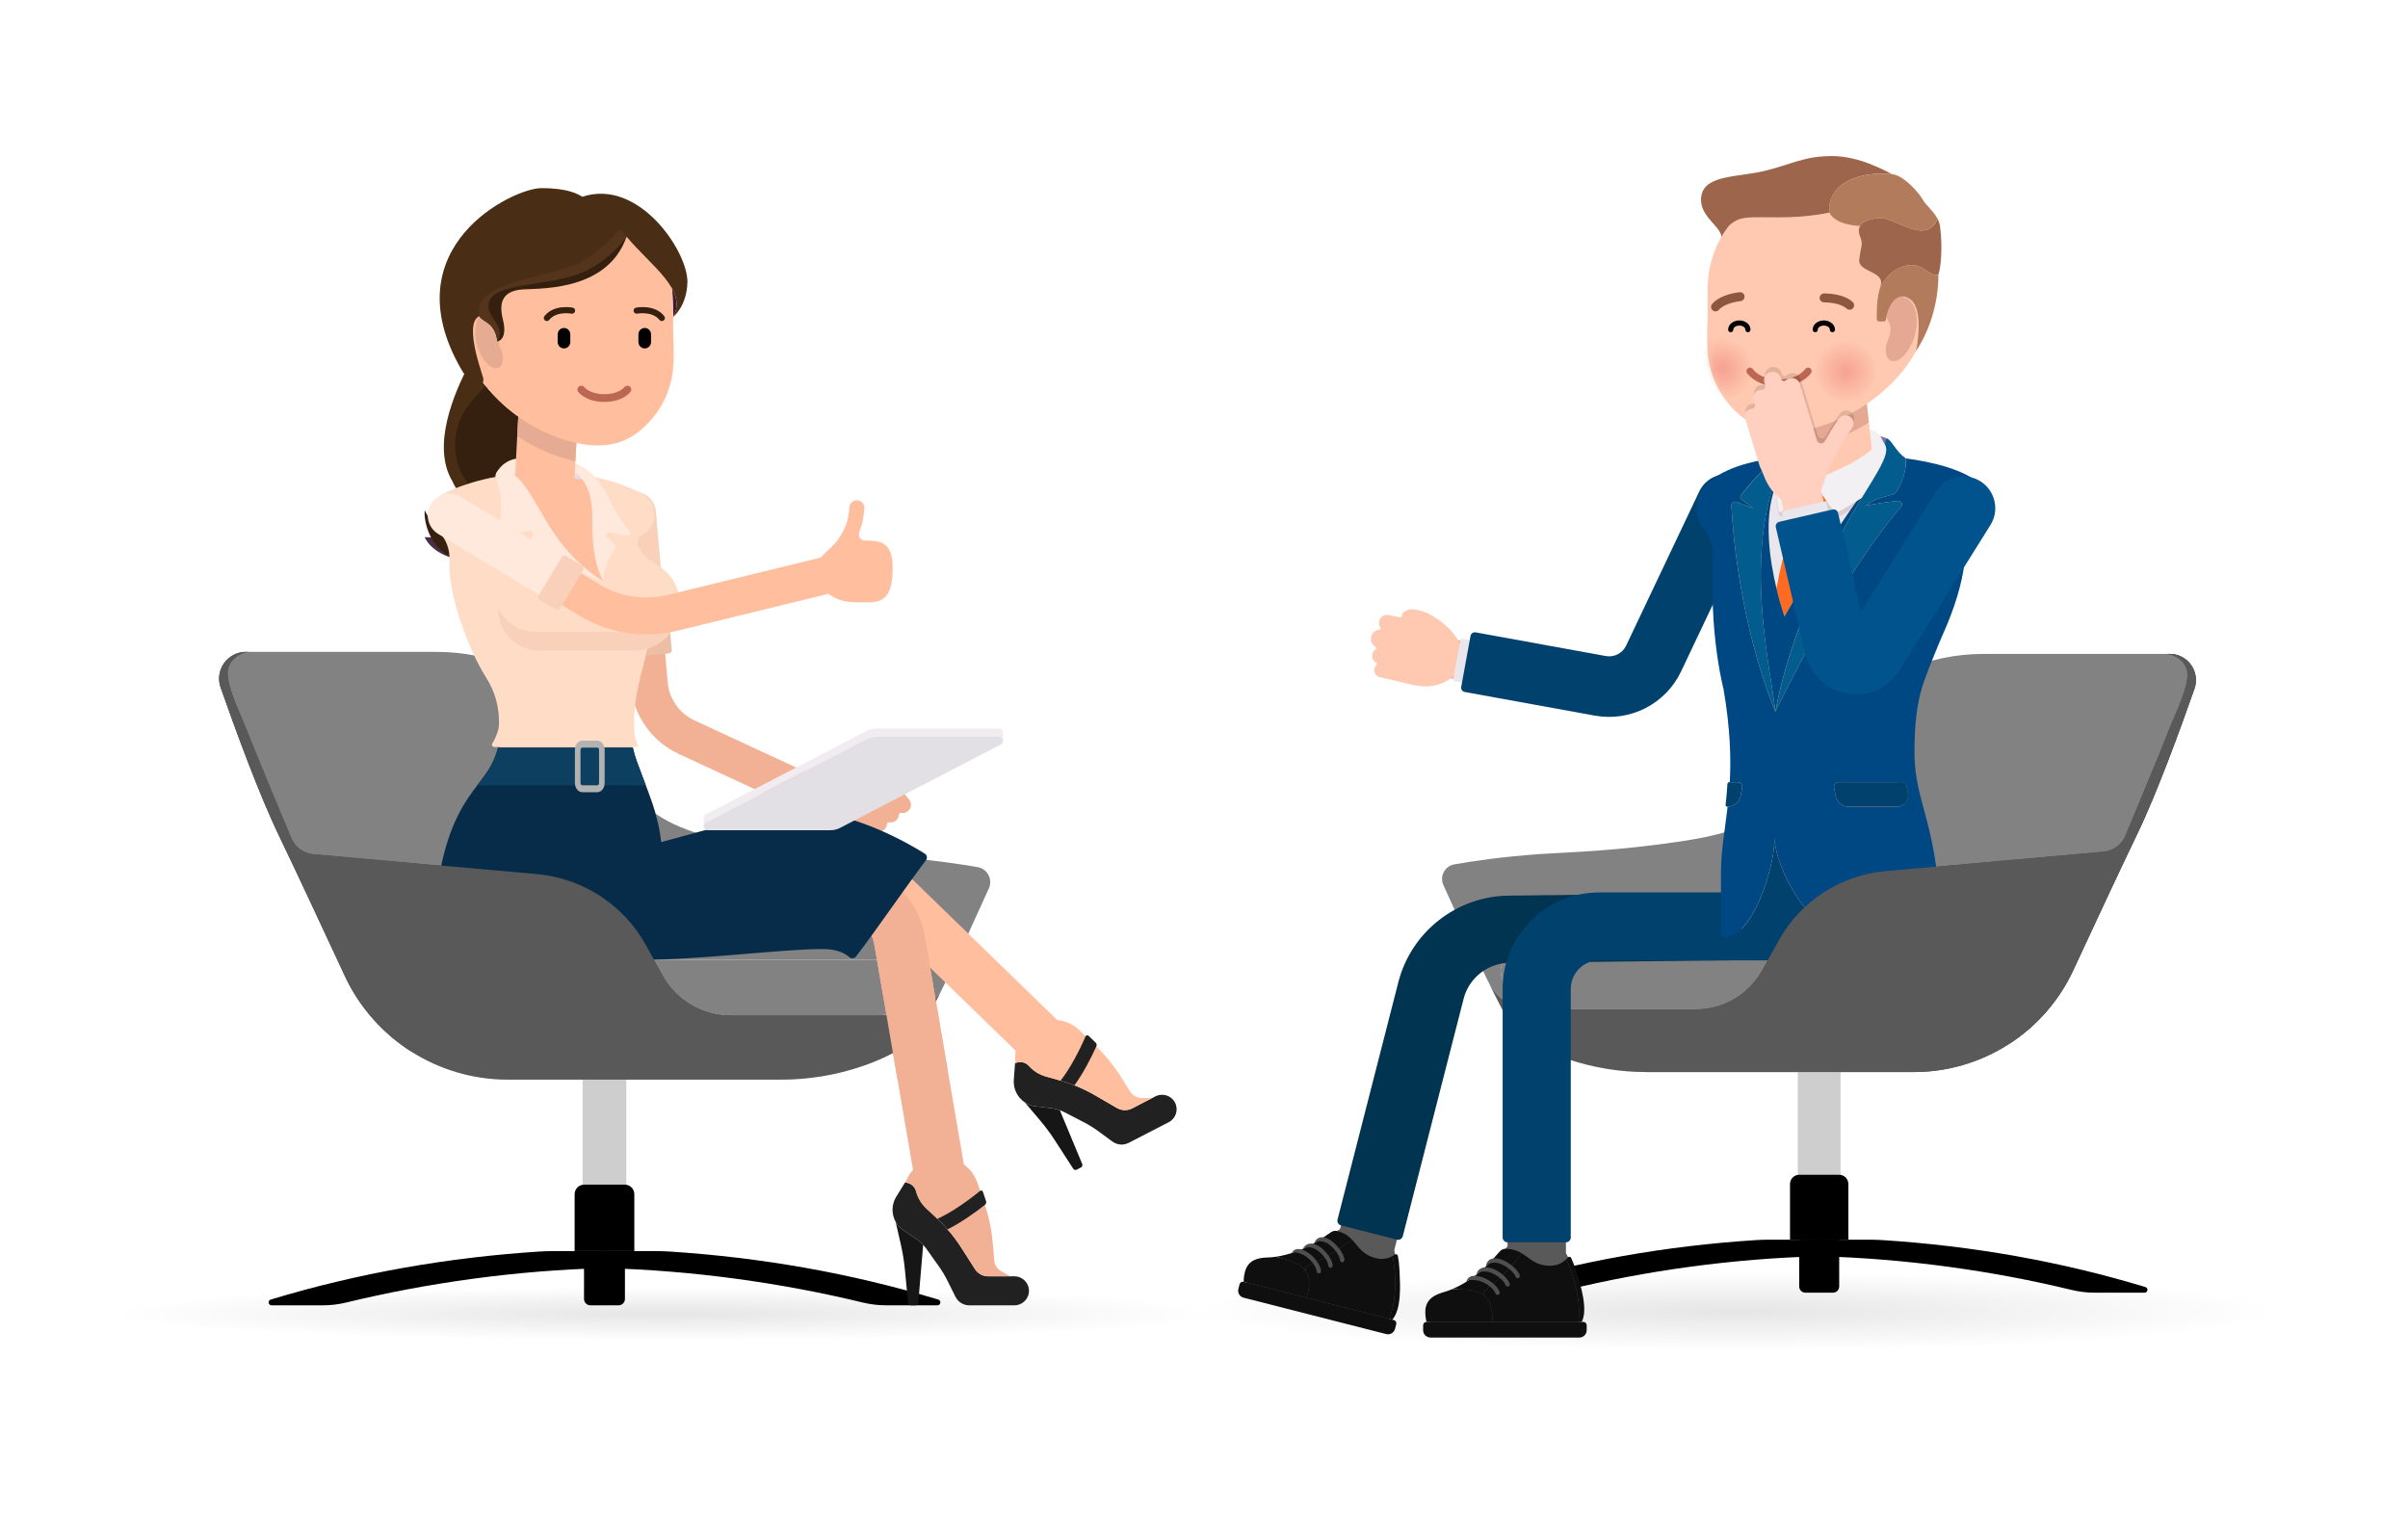 <svg width="432" height="272" viewBox="0 0 432 272" fill="none" xmlns="http://www.w3.org/2000/svg">
<g clip-path="url(#clip0_2722_806)">
<path d="M253.488 116.933C253.835 115.035 255.659 113.777 257.561 114.123L287.738 119.61C290.099 120.04 292.465 118.828 293.493 116.664L306.616 89.007C307.444 87.263 309.531 86.518 311.28 87.344C313.027 88.171 313.773 90.252 312.947 91.997L299.823 119.656C297.442 124.674 291.956 127.483 286.484 126.487L256.306 121C254.404 120.654 253.143 118.834 253.49 116.937L253.488 116.933Z" fill="#FFA898"/>
<path d="M246.565 119.967C246.626 119.696 246.769 119.47 246.962 119.306C247.017 119.26 247.044 119.191 247.036 119.12C247.029 119.048 246.987 118.988 246.924 118.952C246.371 118.646 246.06 118.002 246.205 117.354C246.294 116.971 246.523 116.66 246.823 116.461C246.886 116.419 246.924 116.348 246.92 116.27C246.916 116.193 246.874 116.126 246.806 116.09C246.155 115.731 245.819 114.987 245.983 114.262C246.134 113.589 246.703 113.02 247.492 112.964C247.569 112.958 247.639 112.911 247.672 112.84C247.706 112.769 247.7 112.685 247.653 112.622C247.422 112.297 247.326 111.882 247.418 111.463C247.601 110.666 248.381 110.177 249.171 110.353C249.171 110.353 250.602 110.649 251.176 110.76C251.298 110.783 251.418 110.708 251.445 110.586C251.819 108.984 253.994 109.012 256.292 110.108C258.99 111.395 263.307 115.214 262.311 118.772C261.481 121.736 257.988 123.793 253.891 122.957C253.162 122.808 254.482 123.11 247.502 121.474C246.825 121.315 246.407 120.64 246.565 119.965V119.967Z" fill="#FFC8B0"/>
<path d="M286.343 127.246C292.162 128.305 297.995 125.318 300.525 119.984L313.649 92.324C313.808 91.984 313.924 91.628 313.991 91.263C314.395 89.053 312.997 86.835 310.681 86.323C308.71 85.887 306.711 86.986 305.847 88.808L292.789 116.331C291.91 118.18 289.897 119.212 287.877 118.845L268.534 115.329C268.322 115.291 268.12 115.43 268.082 115.641L266.687 123.28C266.649 123.491 266.788 123.693 267 123.73L286.343 127.246Z" fill="#E9E3E8"/>
<path d="M266.69 123.275L261.04 122.248C260.828 122.21 260.689 122.007 260.727 121.797L261.982 114.924C262.019 114.712 262.223 114.574 262.434 114.612L268.083 115.639L266.688 123.277L266.69 123.275Z" fill="#E9E6EC"/>
<path d="M286.132 128.391C292.471 129.544 298.823 126.29 301.58 120.48L314.704 92.821C314.907 92.391 315.055 91.936 315.139 91.471C315.58 89.057 314.334 86.638 312.11 85.585C309.395 84.304 306.141 85.464 304.855 88.172L291.731 115.832C291.082 117.203 289.581 117.973 288.085 117.7L264.726 113.454C264.303 113.377 263.898 113.658 263.82 114.079L262.145 123.244C262.067 123.665 262.349 124.07 262.771 124.147L286.13 128.393L286.132 128.391Z" fill="#00416D"/>
<path d="M312.262 243C367.402 243 412.102 239.417 412.102 234.997C412.102 230.577 367.402 226.994 312.262 226.994C257.122 226.994 212.422 230.577 212.422 234.997C212.422 239.417 257.122 243 312.262 243Z" fill="url(#paint0_radial_2722_806)"/>
<path d="M330.198 192.34H322.533V210.753H330.198V192.34Z" fill="#CECECE"/>
<path d="M392.327 120.233C393.029 122.751 389.943 128.626 388.821 131.631C387.968 133.924 383.403 144.875 381.282 149.949C380.616 151.545 379.117 152.641 377.396 152.792L338.225 156.296C330.228 157.013 323.099 161.624 319.179 168.61L317.67 171.312H275.797C272.009 171.312 267.995 171.637 269.582 175.789C271.118 179.806 275.427 180.997 278.241 181.066V181.072C272.106 181.049 269.02 180.248 266.839 175.808C266.818 175.757 266.788 175.707 266.767 175.657C263.98 169.91 260.737 162.77 258.943 158.787C258.604 158.042 258.634 157.181 259.02 156.453C259.401 155.732 260.103 155.216 260.91 155.078C264.073 154.514 269.378 153.719 276.368 153.22C280.883 152.901 289.935 152.761 302.598 150.786C322.571 147.676 322.279 139.321 330.558 128.838C336.548 121.256 346.122 117.323 355.796 117.323H388.819C388.819 117.323 391.623 117.721 392.325 120.237L392.327 120.233Z" fill="#828282"/>
<g style="mix-blend-mode:multiply">
<path d="M360.391 187.327C355.405 190.532 349.506 192.34 343.335 192.34H295.37C290.576 192.34 285.753 191.545 281.215 190C279.134 189.289 277.003 188.406 275.164 187.327H360.391Z" fill="#DED4DB"/>
</g>
<path d="M276.91 181.049C277.339 181.062 277.782 181.068 278.243 181.068C278.362 181.072 278.491 181.072 278.613 181.072H304.239C309.147 181.072 313.678 178.433 316.072 174.157L317.665 171.31H317.672L319.181 168.608C323.101 161.619 330.23 157.009 338.227 156.294L377.398 152.79C379.119 152.639 380.617 151.543 381.284 149.947C383.404 144.873 387.969 133.924 388.823 131.628C389.943 128.624 393.028 122.749 392.328 120.231C391.626 117.713 388.823 117.316 388.823 117.316H389.243C390.769 117.316 392.2 118.057 393.079 119.291C393.966 120.533 394.191 122.128 393.684 123.567C391.17 130.739 386.904 142.439 383.398 149.672C380.836 154.977 376.118 165.075 371.918 174.118C369.358 179.63 365.312 184.161 360.388 187.325H275.834L276.91 181.047V181.049Z" fill="#483453"/>
<path d="M329.915 210.753H322.817C321.886 210.753 321.132 211.506 321.132 212.434V222.41H331.601V212.437C331.601 211.508 330.846 210.755 329.915 210.755V210.753Z" fill="black"/>
<path d="M278.243 181.064C275.428 180.997 271.12 179.806 269.583 175.786C267.997 171.635 272.011 171.31 275.798 171.31H317.665L316.072 174.157C313.676 178.432 309.145 181.072 304.239 181.072H278.613C278.489 181.072 278.36 181.072 278.243 181.068V181.062V181.064Z" fill="#828282"/>
<path d="M326.365 222.411H317.456C316.619 222.411 315.749 222.438 314.915 222.493C298.979 223.52 283.228 226.252 267.833 230.911C267.589 230.984 267.434 231.227 267.471 231.481C267.511 231.735 267.726 231.921 267.984 231.921H276.957C278.357 231.921 279.744 231.752 281.104 231.422C295.246 227.992 310.871 225.789 326.365 225.392V222.409V222.411Z" fill="black"/>
<path d="M326.365 222.411H335.275C336.111 222.411 336.981 222.438 337.814 222.493C353.749 223.52 369.5 226.252 384.895 230.911C385.141 230.984 385.297 231.227 385.259 231.481C385.221 231.735 385.002 231.921 384.746 231.921H375.773C374.374 231.921 372.987 231.752 371.627 231.422C357.484 227.992 341.859 225.789 326.365 225.392V222.409V222.411Z" fill="black"/>
<path d="M329.953 222.411H322.779V230.806C322.779 231.422 323.28 231.921 323.897 231.921H328.837C329.454 231.921 329.955 231.422 329.955 230.806V222.411H329.953Z" fill="black"/>
<path d="M345.043 169.696C347.516 169.696 349.52 167.697 349.52 165.23C349.52 162.764 347.516 160.764 345.043 160.764C342.571 160.764 340.566 162.764 340.566 165.23C340.566 167.697 342.571 169.696 345.043 169.696Z" fill="#F3978E"/>
<path d="M393.077 119.294C393.964 120.535 394.189 122.131 393.682 123.569C391.169 130.742 386.902 142.441 383.396 149.675C380.834 154.979 376.116 165.077 371.916 174.12C366.761 185.216 355.594 192.338 343.335 192.338H295.37C290.576 192.338 285.752 191.543 281.215 190C277.125 188.608 272.835 186.532 270.946 183.622C270.031 182.213 268.522 179.269 266.841 175.806C269.022 180.249 272.108 181.05 278.243 181.071C278.363 181.075 278.491 181.075 278.613 181.075H304.24C309.147 181.075 313.679 178.435 316.073 174.16L317.666 171.313H317.672L319.181 168.61C323.101 161.622 330.23 157.011 338.227 156.296L377.398 152.793C379.119 152.642 380.618 151.545 381.284 149.949C383.405 144.876 387.97 133.927 388.823 131.631C389.943 128.626 393.029 122.751 392.329 120.233C391.627 117.715 388.823 117.319 388.823 117.319H389.243C390.769 117.319 392.201 118.059 393.079 119.294H393.077Z" fill="#595959"/>
<path d="M322.951 161.12C322.521 161.011 322.071 160.955 321.606 160.961L270.674 161.548C261.723 161.653 253.923 167.767 251.706 176.418L239.093 225.648C238.385 228.411 240.058 231.225 242.828 231.931C245.598 232.638 248.419 230.969 249.127 228.206L261.74 178.976C262.797 174.847 266.521 171.927 270.794 171.878L321.726 171.291C324.587 171.258 326.878 168.92 326.844 166.066C326.817 163.676 325.167 161.684 322.951 161.12Z" fill="#595959"/>
<path d="M245.512 219.146C249.633 220.196 250.493 224.947 250.627 227.69C250.762 230.434 251.403 238.219 247.019 237.102C242.634 235.984 224.534 231.37 224.534 231.37C224.534 231.37 223.124 230.797 223.765 228.294C224.406 225.79 226.875 226.124 228.187 225.992C229.498 225.859 232.605 225.423 236.375 223.167C240.148 220.911 242.437 218.362 245.51 219.146H245.512Z" fill="#595959"/>
<path d="M250.052 236.83L223.12 229.963C222.796 229.881 222.468 230.076 222.384 230.397L222.165 231.252C221.989 231.944 222.407 232.647 223.099 232.823L248.694 239.348C249.387 239.524 250.092 239.107 250.268 238.417L250.487 237.561C250.569 237.238 250.373 236.911 250.052 236.828V236.83Z" fill="#0F0F0F"/>
<path d="M234.631 232.018C235.693 227.872 233.097 226.543 229.961 225.744L228.889 225.472C228.641 225.507 228.391 225.539 228.141 225.564C227.952 225.583 227.737 225.591 227.51 225.602C226.186 225.656 223.969 225.748 223.345 228.189C223.343 228.199 223.341 228.21 223.336 228.22C223.084 229.202 223.12 229.965 223.12 229.965L234.419 232.846C234.486 232.582 234.558 232.307 234.631 232.02V232.018Z" fill="#0F0F0F"/>
<path d="M234.631 232.017C234.557 232.303 234.488 232.579 234.419 232.844L249.2 236.613C250.861 232.663 250.251 227.224 249.848 225.333C249.02 225.805 248.007 226.029 246.804 225.723C244.339 225.094 243.7 223.578 242.502 222.356C241.361 223.224 238.324 225.629 234.761 226.992C234.255 227.185 234.066 227.782 234.345 228.243C234.894 229.147 235.056 230.357 234.631 232.017Z" fill="#0F0F0F"/>
<path d="M228.889 225.472L229.961 225.744C231.837 226.222 233.521 226.891 234.343 228.239C234.065 227.778 234.257 227.185 234.761 226.992C238.323 225.629 241.361 223.222 242.502 222.356C241.888 221.729 241.127 221.18 239.9 220.867C239.889 220.865 239.881 220.863 239.87 220.859C239.503 220.769 239.114 220.851 238.803 221.064C238.782 221.079 238.763 221.092 238.742 221.106C237.93 221.662 237.094 222.236 236.15 222.8C233.777 224.22 231.337 225.117 228.889 225.474V225.472Z" fill="#0F0F0F"/>
<path d="M249.848 225.333C250.251 227.224 250.863 232.663 249.2 236.613L249.782 236.762C251.441 234.892 251.207 230.522 251.079 228.109L251.056 227.669C251.022 226.977 250.943 226.161 250.781 225.306C250.732 225.054 250.442 224.939 250.232 225.086C250.108 225.174 249.98 225.256 249.848 225.331V225.333Z" fill="#0F0F0F"/>
<path d="M236.991 228.009C236.783 226.411 235.148 224.78 233.752 224.262C233.477 224.159 232.747 223.889 232.144 224.315C231.968 224.44 231.821 224.608 231.707 224.824C231.848 224.78 231.989 224.734 232.127 224.686C232.127 224.686 232.132 224.686 232.134 224.686C232.373 224.606 233.248 224.862 233.725 225.095C234.828 225.619 236.068 226.935 236.222 228.112C236.243 228.273 236.36 228.399 236.512 228.437C236.558 228.449 236.608 228.451 236.659 228.445C236.871 228.418 237.02 228.223 236.993 228.011L236.991 228.009Z" fill="#4F4F4F"/>
<path d="M239.089 227.023C238.923 225.528 237.214 223.677 235.983 223.268C235.72 223.182 234.94 222.922 234.282 223.392C234.066 223.547 233.889 223.765 233.757 224.044C233.866 223.996 233.975 223.945 234.085 223.895C234.827 223.534 235.817 224.004 236.065 224.153C237.01 224.673 238.2 226.076 238.313 227.109C238.33 227.275 238.45 227.403 238.604 227.443C238.648 227.453 238.694 227.457 238.742 227.451C238.957 227.428 239.11 227.237 239.085 227.023H239.089Z" fill="#4F4F4F"/>
<path d="M241.188 226.036C241.041 224.488 239.164 222.562 238.038 222.161C237.72 222.048 236.974 221.782 236.352 222.23C236.104 222.409 235.913 222.669 235.78 223.017C235.864 222.968 235.948 222.92 236.033 222.87C236.571 222.543 237.434 222.692 237.96 222.968C238.794 223.383 240.301 224.92 240.415 226.109C240.431 226.277 240.551 226.409 240.705 226.449C240.747 226.459 240.791 226.464 240.837 226.459C241.049 226.438 241.207 226.25 241.188 226.036Z" fill="#4F4F4F"/>
<path d="M262.576 179.189C263.539 175.43 266.914 172.784 270.804 172.74L321.737 172.153C325.068 172.113 327.745 169.379 327.708 166.056C327.676 163.332 325.808 160.959 323.166 160.286C322.659 160.156 322.13 160.093 321.596 160.099L270.664 160.686C261.321 160.795 253.183 167.175 250.869 176.204L239.955 218.8C239.837 219.261 240.114 219.729 240.577 219.848L250.611 222.406C251.073 222.524 251.542 222.247 251.662 221.786L262.576 179.189Z" fill="#003451"/>
<path d="M338.581 160.978H286.915C277.84 160.978 270.456 168.344 270.456 177.397V228.938C270.456 231.823 272.802 234.163 275.694 234.163C278.586 234.163 280.931 231.823 280.931 228.938V177.397C280.931 174.105 283.615 171.428 286.915 171.428H338.581C341.473 171.428 343.818 169.088 343.818 166.203C343.818 163.318 341.473 160.978 338.581 160.978Z" fill="#595959"/>
<path d="M275.155 220.964C279.46 220.964 281.494 225.405 282.316 228.059C283.138 230.716 285.721 238.184 281.143 238.184H257.666C257.666 238.184 256.141 237.976 256.141 235.362C256.141 232.747 258.644 232.458 259.896 232.001C261.149 231.544 264.083 230.34 267.213 227.187C270.342 224.034 271.948 220.962 275.155 220.962V220.964Z" fill="#595959"/>
<path d="M284.046 237.159H255.926C255.588 237.159 255.314 237.431 255.314 237.769V238.662C255.314 239.383 255.901 239.968 256.624 239.968H283.348C284.071 239.968 284.657 239.383 284.657 238.662V237.769C284.657 237.431 284.384 237.159 284.046 237.159Z" fill="#0F0F0F"/>
<path d="M267.723 236.297C267.723 231.97 264.846 231.315 261.572 231.315H260.453C260.218 231.414 259.983 231.506 259.743 231.592C259.562 231.657 259.356 231.72 259.134 231.787C257.849 232.173 255.699 232.817 255.699 235.364C255.699 235.375 255.699 235.387 255.699 235.398C255.699 236.423 255.924 237.161 255.924 237.161H267.721V236.299L267.723 236.297Z" fill="#0F0F0F"/>
<path d="M267.723 236.297V237.159H283.156C283.793 232.873 281.828 227.694 280.958 225.941C280.264 226.61 279.329 227.084 278.072 227.084C275.498 227.084 274.491 225.757 273.011 224.859C272.109 225.996 269.737 229.111 266.588 231.338C266.14 231.655 266.105 232.286 266.496 232.67C267.261 233.418 267.723 234.563 267.723 236.297Z" fill="#0F0F0F"/>
<path d="M260.453 231.315H261.571C263.53 231.315 265.348 231.55 266.492 232.666C266.103 232.282 266.143 231.653 266.588 231.338C269.737 229.112 272.11 225.996 273.011 224.86C272.252 224.398 271.37 224.05 270.088 224.05C270.077 224.05 270.067 224.05 270.056 224.05C269.674 224.052 269.314 224.231 269.062 224.518C269.045 224.537 269.03 224.556 269.014 224.572C268.358 225.319 267.681 226.092 266.899 226.881C264.93 228.864 262.765 230.353 260.453 231.315Z" fill="#0F0F0F"/>
<path d="M280.958 225.942C281.83 227.694 283.793 232.873 283.156 237.159H283.764C284.92 234.911 283.594 230.686 282.862 228.355L282.73 227.929C282.522 227.26 282.24 226.48 281.868 225.682C281.759 225.447 281.444 225.405 281.275 225.604C281.177 225.722 281.072 225.833 280.96 225.94L280.958 225.942Z" fill="#0F0F0F"/>
<path d="M269.03 231.777C268.425 230.263 266.413 229.074 264.915 228.915C264.621 228.883 263.837 228.799 263.353 229.367C263.21 229.535 263.112 229.736 263.053 229.975C263.179 229.898 263.305 229.816 263.431 229.734C263.431 229.734 263.435 229.734 263.435 229.732C263.65 229.594 264.572 229.627 265.096 229.736C266.308 229.975 267.853 230.957 268.301 232.07C268.362 232.223 268.509 232.317 268.667 232.317C268.715 232.317 268.765 232.307 268.812 232.29C269.013 232.211 269.11 231.982 269.03 231.781V231.777Z" fill="#4F4F4F"/>
<path d="M270.84 230.288C270.302 228.864 268.163 227.478 266.853 227.384C266.574 227.365 265.744 227.307 265.218 227.929C265.044 228.135 264.928 228.393 264.867 228.699C264.962 228.623 265.058 228.548 265.151 228.47C265.788 227.931 266.874 228.143 267.158 228.229C268.215 228.504 269.733 229.579 270.105 230.563C270.164 230.72 270.313 230.816 270.473 230.816C270.519 230.816 270.565 230.808 270.611 230.791C270.815 230.714 270.918 230.489 270.84 230.286V230.288Z" fill="#4F4F4F"/>
<path d="M272.647 228.795C272.113 227.317 269.791 225.896 268.585 225.784C268.244 225.753 267.448 225.68 266.949 226.273C266.75 226.51 266.63 226.812 266.588 227.187C266.657 227.118 266.729 227.051 266.798 226.982C267.244 226.527 268.128 226.457 268.713 226.596C269.635 226.795 271.498 227.923 271.907 229.062C271.966 229.221 272.116 229.321 272.277 229.321C272.321 229.321 272.366 229.313 272.41 229.298C272.614 229.225 272.721 229.001 272.647 228.797V228.795Z" fill="#4F4F4F"/>
<path d="M281.803 177.399C281.803 174.583 284.092 172.302 286.912 172.302H338.364C341.47 172.302 344.24 170.082 344.635 167.008C345.115 163.291 342.21 160.11 338.576 160.11H286.91C277.337 160.11 269.577 167.851 269.577 177.401V222.016C269.577 222.497 269.968 222.887 270.449 222.887H280.927C281.408 222.887 281.799 222.497 281.799 222.016V177.403L281.803 177.399Z" fill="#00416D"/>
<path d="M332.816 77.844C323.45 78.069 321.458 79.691 318.643 82.138C316.647 83.874 322.822 88.477 329.299 88.432C335.54 88.391 342.061 83.763 341.845 82.228C340.18 81.069 339.459 79.192 338.625 78.725C337.496 78.094 335.048 77.792 332.816 77.844Z" fill="#7B73A0"/>
<path d="M333.255 76.859C326.762 76.859 323.21 78.798 321.934 79.8C321.083 80.469 320.461 81.31 319.406 82.474C319.103 82.809 318.86 83.197 318.742 83.633C318.315 85.214 322.077 86.824 327.592 86.766C332.834 86.709 339.818 85.07 340.403 83.388C340.506 83.09 340.388 82.767 340.155 82.556C338.141 80.721 337.71 78.303 336.907 77.714C336.113 77.129 334.69 76.861 333.255 76.861V76.859Z" fill="#F3F0F3"/>
<path d="M334.602 83.518C334.602 86.175 332.443 88.328 329.78 88.328C327.118 88.328 324.959 86.175 324.959 83.518C324.959 80.862 327.118 78.709 329.78 78.709C332.443 78.709 334.602 80.862 334.602 83.518Z" fill="#FFA898"/>
<path d="M329.162 94.127C326.472 93.653 324.301 91.46 323.985 88.613L321.421 65.541C321.035 62.08 323.536 58.964 327.004 58.58C330.48 58.192 333.595 60.692 333.979 64.151L336.543 87.223C336.93 90.685 334.427 93.8 330.961 94.184C330.345 94.251 329.74 94.228 329.162 94.127Z" fill="#FFC8B0"/>
<path d="M335.276 75.807L333.981 64.151C333.597 60.69 330.48 58.192 327.005 58.58C323.538 58.964 321.037 62.08 321.423 65.541L323.082 80.459C325.501 80.09 328.063 79.34 330.74 78.195C332.296 77.53 333.815 76.716 335.278 75.807H335.276Z" fill="#E5A993"/>
<path d="M326.718 32.837C325.06 32.837 323.404 33.024 321.798 33.391C316.909 34.506 312.563 37.282 309.787 41.037C308.368 42.956 307.487 45.04 306.909 47.266C306.182 50.072 306.363 52.886 306.363 55.783C306.363 58.44 306.111 61.209 306.407 63.855C306.926 68.474 309.578 72.999 313.82 75.729C318.612 78.813 324.844 77.406 329.747 75.309C334.547 73.257 338.984 69.76 341.891 65.856C345.121 61.516 346.797 56.333 346.893 51.154C346.895 50.99 346.897 50.829 346.897 50.665C346.897 40.817 337.864 32.835 326.718 32.835V32.837Z" fill="#FFC8B0"/>
<path d="M341.412 53.286C339.968 52.932 338.623 53.756 338.381 55.441C338.081 57.532 339.396 57.679 339.138 59.553C338.978 60.713 338.507 61.13 338.341 62.275C338.192 63.306 338.446 64.528 339.405 64.763C340.979 65.151 343.007 62.468 343.604 59.851C344.216 57.169 343.873 53.892 341.41 53.286H341.412Z" fill="#E5A993"/>
<path d="M324.73 66.051C324.438 65.86 324.047 65.939 323.854 66.229C323.841 66.248 322.584 68.087 319.165 68.087C315.745 68.087 314.53 66.311 314.471 66.227C314.278 65.939 313.889 65.86 313.597 66.051C313.307 66.244 313.225 66.633 313.418 66.925C313.484 67.023 315.07 69.349 319.165 69.349C323.259 69.349 324.844 67.026 324.909 66.925C325.1 66.633 325.02 66.244 324.73 66.051Z" fill="#BC6753"/>
<path d="M332.385 54.198C330.75 52.644 327.595 52.64 327.242 52.644C326.798 52.651 326.443 53.013 326.449 53.458C326.456 53.9 326.819 54.255 327.263 54.248C328.042 54.238 330.283 54.418 331.277 55.36C331.409 55.485 331.576 55.559 331.744 55.576C331.983 55.601 332.233 55.519 332.412 55.33C332.719 55.01 332.706 54.502 332.385 54.196V54.198Z" fill="#8F563F"/>
<path d="M312.25 54.02C312.704 53.976 313.013 53.582 312.969 53.142C312.925 52.701 312.532 52.38 312.09 52.425C311.737 52.46 308.606 52.816 307.156 54.544C306.872 54.884 306.916 55.389 307.256 55.674C307.456 55.84 307.713 55.895 307.948 55.842C308.114 55.804 308.269 55.714 308.387 55.574C309.264 54.532 311.473 54.098 312.252 54.018L312.25 54.02Z" fill="#8F563F"/>
<path d="M327.198 57.488C326.092 57.488 325.19 58.23 325.19 59.142C325.19 59.398 325.399 59.603 325.653 59.603C325.907 59.603 326.115 59.396 326.115 59.142C326.115 58.746 326.609 58.412 327.196 58.412C327.782 58.412 328.276 58.748 328.276 59.142C328.276 59.398 328.484 59.603 328.738 59.603C328.993 59.603 329.201 59.396 329.201 59.142C329.201 58.23 328.301 57.488 327.193 57.488H327.198Z" fill="black"/>
<path d="M312.039 57.488C310.934 57.488 310.032 58.23 310.032 59.142C310.032 59.398 310.24 59.603 310.495 59.603C310.749 59.603 310.957 59.396 310.957 59.142C310.957 58.746 311.451 58.412 312.037 58.412C312.624 58.412 313.118 58.748 313.118 59.142C313.118 59.398 313.326 59.603 313.58 59.603C313.834 59.603 314.042 59.396 314.042 59.142C314.042 58.23 313.143 57.488 312.035 57.488H312.039Z" fill="black"/>
<path d="M342.924 47.547C345.402 47.547 346.104 49.669 347.746 49.25C348.114 48.415 348.589 44.606 348.046 40.599C347.977 40.089 347.803 39.62 347.567 39.186C347.294 40.169 346.39 41.352 344.679 41.352C342.433 41.352 339.007 39.148 337.601 39.148C336.195 39.148 334.404 39.431 333.717 40.534C333.08 41.628 333.885 42.505 333.984 43.373C334.084 44.241 333.782 44.574 333.548 46.579C333.315 48.583 337.166 48.669 337.468 50.424C337.546 50.877 337.424 51.196 337.256 51.762C338.567 48.757 341.144 47.547 342.924 47.547Z" fill="#9D654C"/>
<path d="M339.86 31.329C339.736 31.3 339.614 31.281 339.497 31.273C338.593 30.872 333.782 28 328.694 28C323.605 28 321.461 29.478 316.64 30.646C311.819 31.816 306.026 31.348 305.257 34.988C304.488 38.628 308.75 40.544 308.83 42.484C308.83 42.484 309.446 41.417 310.228 40.459C312.136 38.67 313.693 38.995 319.162 38.995C324.631 38.995 328.189 38.127 328.189 38.127C327.693 32.019 335.508 30.579 339.858 31.327L339.86 31.329Z" fill="#9D654C"/>
<path d="M337.601 39.146C339.007 39.146 342.433 41.349 344.68 41.349C346.39 41.349 347.294 40.167 347.567 39.184C346.83 37.819 345.504 36.791 345.035 35.955C344.19 34.449 341.71 31.761 339.862 31.325C335.514 30.577 327.697 32.017 328.193 38.125C329.333 40.496 333.717 40.53 333.717 40.53C334.404 39.427 336.195 39.144 337.601 39.144V39.146Z" fill="#B27B5B"/>
<path d="M336.706 57.266C336.71 57.483 336.891 57.666 337.109 57.666H337.956C338.16 57.666 338.337 57.515 338.353 57.312C338.507 55.479 340.083 51.745 342.759 53.741C345.283 55.626 343.761 62.945 343.761 62.945C348.087 56.406 347.746 49.25 347.746 49.25C346.105 49.667 345.403 47.547 342.925 47.547C341.147 47.547 338.57 48.757 337.256 51.762C337.004 52.611 336.651 54.016 336.703 57.268L336.706 57.266Z" fill="#B27B5B"/>
<path d="M321.306 163.676C321.306 166.333 319.147 168.486 316.485 168.486C313.822 168.486 311.663 166.333 311.663 163.676C311.663 161.02 313.822 158.867 316.485 158.867C319.147 158.867 321.306 161.02 321.306 163.676Z" fill="#FFA898"/>
<path d="M344.016 163.676C344.016 166.333 341.857 168.486 339.194 168.486C336.532 168.486 334.373 166.333 334.373 163.676C334.373 161.02 336.532 158.867 339.194 158.867C341.857 158.867 344.016 161.02 344.016 163.676Z" fill="#FFA898"/>
<path d="M309.97 94.778C311.966 94.778 313.585 93.163 313.585 91.171C313.585 89.18 311.966 87.565 309.97 87.565C307.973 87.565 306.354 89.18 306.354 91.171C306.354 93.163 307.973 94.778 309.97 94.778Z" fill="#FFA898"/>
<path d="M355.297 91.171C355.297 93.163 353.679 94.778 351.682 94.778C349.686 94.778 348.067 93.163 348.067 91.171C348.067 89.179 349.686 87.565 351.682 87.565C353.679 87.565 355.297 89.179 355.297 91.171Z" fill="#FFA898"/>
<path d="M353.923 88.326C349.264 84.256 336.407 83.453 330.505 83.526C324.135 83.457 309.883 83.845 306.787 89.445C306.785 89.45 306.783 89.456 306.779 89.46C306.449 90.064 306.428 90.462 306.428 90.462H306.43C306.27 91.242 306.35 92.077 306.747 92.84C306.852 93.041 306.972 93.228 307.107 93.4C308.672 95.4 309.454 97.891 309.315 100.426C308.967 106.724 309.395 115.78 311.144 123.124C313.172 131.641 313.345 140.569 311.604 149.148C311.35 150.402 311.205 151.784 311.205 153.115C311.205 154.225 311.205 155.311 311.226 156.367C311.243 166.972 310.448 171.132 328.683 171.134C328.687 171.134 328.692 171.134 328.696 171.134C328.696 171.134 328.7 171.134 328.702 171.134C342.519 171.134 344.65 168.346 344.766 157.472C344.888 152.709 343.66 149.469 342.294 146.379C339.043 139.015 339.091 130.607 342.439 123.271C344.098 119.636 345.378 115.989 346.658 113.153C348.068 110.031 349.896 105.361 350.462 100.648C350.775 98.034 352.063 95.633 354.07 93.924C354.419 93.628 354.714 93.261 354.934 92.838C355.329 92.077 355.411 91.242 355.252 90.46C354.968 89.571 354.69 88.913 353.923 88.324V88.326Z" fill="#FFC8B0"/>
<path d="M330.27 84.034C330.429 83.956 330.589 83.879 330.751 83.797C330.591 83.876 330.429 83.956 330.27 84.034Z" fill="#E9E6EC"/>
<path d="M328.941 84.659C329.33 84.48 329.732 84.292 330.139 84.097C329.732 84.294 329.33 84.48 328.941 84.659Z" fill="#E9E6EC"/>
<path d="M327.786 85.177C327.94 85.109 328.097 85.04 328.259 84.967C328.097 85.038 327.94 85.107 327.786 85.177Z" fill="#E9E6EC"/>
<path d="M328.366 84.918C328.528 84.845 328.694 84.771 328.86 84.694C328.692 84.771 328.528 84.845 328.366 84.918Z" fill="#E9E6EC"/>
<path d="M326.287 85.814C326.409 85.764 326.539 85.709 326.676 85.65C326.539 85.707 326.409 85.764 326.287 85.814Z" fill="#E9E6EC"/>
<path d="M324.852 86.057C324.891 86.082 324.927 86.107 324.96 86.128C324.927 86.107 324.889 86.082 324.852 86.057Z" fill="#E9E6EC"/>
<path d="M326.274 85.82C325.602 86.099 325.184 86.26 325.184 86.26C325.184 86.26 325.606 86.097 326.274 85.82Z" fill="#E9E6EC"/>
<path d="M318.708 105.604C319.982 98.36 321.619 94.542 322.313 92.947C322.431 92.676 322.475 92.385 322.445 92.094L322.258 90.336L320.316 92.36C320.135 92.561 319.896 92.67 319.644 92.67C319.36 92.67 319.192 92.326 319.095 91.836C318.908 90.879 318.586 89.248 318.523 87.441C318.523 87.447 318.523 87.451 318.523 87.458C318.519 87.393 318.515 87.328 318.511 87.263C318.492 87.313 318.471 87.363 318.452 87.414C316.344 93.115 317.517 100.663 318.706 105.604H318.708Z" fill="#E9E6EC"/>
<path d="M332.21 83.042C332.368 82.956 332.525 82.87 332.679 82.782C332.525 82.868 332.368 82.956 332.21 83.042Z" fill="#E9E6EC"/>
<path d="M331.504 83.417C331.706 83.312 331.905 83.207 332.105 83.101C331.907 83.207 331.706 83.312 331.504 83.417Z" fill="#E9E6EC"/>
<path d="M322.506 83.799C322.543 83.855 322.581 83.912 322.621 83.968C322.581 83.914 322.543 83.857 322.506 83.799Z" fill="#E9E6EC"/>
<path d="M322.754 84.147C322.796 84.201 322.838 84.253 322.879 84.306C322.838 84.253 322.796 84.199 322.754 84.147Z" fill="#E9E6EC"/>
<path d="M322.279 83.428C322.313 83.488 322.348 83.545 322.384 83.603C322.348 83.545 322.313 83.486 322.279 83.428Z" fill="#E9E6EC"/>
<path d="M323.428 84.909C323.384 84.865 323.34 84.817 323.294 84.772C323.338 84.817 323.382 84.865 323.428 84.909Z" fill="#E9E6EC"/>
<path d="M325.183 86.26C325.183 86.26 325.109 86.22 324.99 86.145C325.107 86.218 325.181 86.26 325.181 86.26H325.183Z" fill="#E9E6EC"/>
<path d="M323.019 84.472C323.062 84.522 323.104 84.572 323.15 84.62C323.106 84.572 323.062 84.522 323.019 84.472Z" fill="#E9E6EC"/>
<path d="M330.495 91.443C330.607 91.38 330.72 91.313 330.844 91.244C330.722 91.315 330.607 91.38 330.495 91.443Z" fill="#E9E6EC"/>
<path d="M328.854 91.533C329.03 91.787 329.329 91.911 329.621 91.873C329.331 91.913 329.032 91.789 328.854 91.533Z" fill="#E9E6EC"/>
<path d="M331.062 91.114C331.189 91.041 331.317 90.965 331.451 90.886C331.317 90.965 331.187 91.041 331.062 91.114Z" fill="#E9E6EC"/>
<path d="M332.372 90.332C332.603 90.191 332.839 90.045 333.082 89.892C332.841 90.045 332.603 90.191 332.372 90.332Z" fill="#E9E6EC"/>
<path d="M318.723 89.277C318.733 89.346 318.744 89.415 318.752 89.482C318.741 89.413 318.731 89.346 318.723 89.277Z" fill="#E9E6EC"/>
<path d="M318.894 90.342C318.904 90.405 318.914 90.468 318.927 90.528C318.917 90.468 318.906 90.405 318.894 90.342Z" fill="#E9E6EC"/>
<path d="M318.646 88.692C318.654 88.759 318.662 88.822 318.671 88.886C318.662 88.822 318.654 88.757 318.646 88.692Z" fill="#E9E6EC"/>
<path d="M329.514 92.68C328.988 92.68 328.494 92.422 328.194 91.99L327.084 90.397C326.187 91.401 325.543 92.139 325.216 92.519C325.05 92.712 324.928 92.942 324.863 93.188C323.927 96.67 322.82 100.453 322.374 106.762C324.86 102.551 328.581 96.419 332.021 91.414C331.374 91.842 330.781 92.206 330.296 92.477C330.058 92.609 329.787 92.68 329.514 92.68Z" fill="#E9E6EC"/>
<path d="M319.093 91.836C319.19 92.326 319.358 92.67 319.642 92.67C319.894 92.67 320.134 92.561 320.314 92.36L322.256 90.336L322.143 89.271L319.598 91.791C319.56 91.829 319.518 91.852 319.471 91.863C319.335 91.896 319.186 91.819 319.152 91.666C319.152 91.662 319.15 91.655 319.15 91.651C319.131 91.563 319.11 91.465 319.087 91.355C319.078 91.318 319.07 91.274 319.062 91.234C319.045 91.15 319.028 91.064 319.009 90.97C318.999 90.921 318.99 90.869 318.98 90.819C318.963 90.726 318.944 90.63 318.925 90.529C318.915 90.469 318.904 90.408 318.891 90.343C318.872 90.24 318.856 90.137 318.837 90.028C318.826 89.963 318.816 89.898 318.805 89.831C318.786 89.718 318.769 89.6 318.751 89.481C318.74 89.412 318.73 89.345 318.721 89.275C318.702 89.148 318.685 89.018 318.669 88.885C318.66 88.82 318.652 88.755 318.643 88.691C318.624 88.527 318.606 88.364 318.589 88.196C318.585 88.158 318.58 88.122 318.576 88.085C318.555 87.877 318.538 87.667 318.521 87.458C318.521 87.451 318.521 87.447 318.521 87.441C318.585 89.248 318.906 90.879 319.093 91.836Z" fill="#D9CED6"/>
<path d="M327.635 89.783C327.441 89.997 327.258 90.202 327.084 90.397L328.194 91.991C328.494 92.423 328.988 92.68 329.514 92.68C329.787 92.68 330.058 92.609 330.295 92.477C330.781 92.207 331.374 91.842 332.021 91.414C332.38 90.892 332.736 90.385 333.087 89.89C333.087 89.89 333.085 89.89 333.082 89.892C332.839 90.045 332.603 90.192 332.372 90.332C332.298 90.378 332.229 90.418 332.156 90.464C331.996 90.561 331.84 90.655 331.689 90.745C331.607 90.793 331.531 90.84 331.454 90.886C331.319 90.965 331.189 91.041 331.065 91.114C330.989 91.158 330.916 91.2 330.844 91.242C330.722 91.313 330.607 91.378 330.495 91.441C330.438 91.475 330.38 91.508 330.327 91.538C330.171 91.626 330.029 91.708 329.905 91.777C329.814 91.827 329.718 91.859 329.621 91.871C329.331 91.911 329.032 91.787 328.854 91.531L327.635 89.781V89.783Z" fill="#D9CED6"/>
<path d="M322.445 92.093C322.476 92.385 322.43 92.676 322.313 92.946C321.619 94.542 319.984 98.36 318.708 105.604C319.339 108.225 319.975 110.116 320.127 110.609C320.629 109.735 321.409 108.391 322.371 106.761C322.817 100.453 323.925 96.67 324.86 93.188C324.925 92.942 325.047 92.712 325.213 92.519C325.541 92.139 326.184 91.401 327.081 90.397C327.256 90.202 327.439 89.996 327.632 89.782L325.181 86.262L322.14 89.273L322.254 90.338L322.441 92.095L322.445 92.093Z" fill="#FD6B21"/>
<path d="M318.376 150.236C318.376 155.063 315.503 164.353 311.787 167.24C312.067 167.716 312.401 168.159 312.806 168.566C315.202 170.96 319.801 171.937 328.696 171.937H328.702C336.764 171.937 341.033 170.931 343.259 168.123H332.111C325.28 168.123 318.374 156 318.374 150.238L318.376 150.236Z" fill="#00416D"/>
<path d="M330.255 95.829C330.501 95.364 330.747 94.909 330.995 94.462C331.075 94.318 331.155 94.177 331.233 94.035C331.403 93.731 331.571 93.429 331.741 93.133C331.827 92.982 331.914 92.831 332 92.682C332.172 92.385 332.342 92.093 332.513 91.806C332.584 91.684 332.655 91.561 332.727 91.441C332.962 91.045 333.196 90.655 333.427 90.275C333.439 90.254 333.452 90.233 333.465 90.213C333.658 89.894 333.849 89.581 334.036 89.277C333.715 89.489 333.395 89.692 333.086 89.888C332.735 90.38 332.38 90.89 332.021 91.412C328.58 96.414 324.86 102.549 322.374 106.759C321.411 108.389 320.631 109.735 320.129 110.607C319.978 110.114 319.341 108.223 318.71 105.602C317.521 100.658 316.346 93.112 318.456 87.411C318.475 87.361 318.496 87.311 318.515 87.26C318.487 86.837 318.475 86.411 318.477 85.99C318.452 86.065 318.422 86.139 318.397 86.212C318.307 86.476 318.218 86.74 318.134 87.004C318.048 87.273 317.964 87.543 317.884 87.814C317.804 88.08 317.729 88.349 317.655 88.615C317.579 88.887 317.508 89.16 317.439 89.435C317.371 89.703 317.306 89.973 317.243 90.242C317.178 90.519 317.117 90.795 317.056 91.072C316.999 91.343 316.945 91.613 316.892 91.883C316.838 92.162 316.785 92.441 316.737 92.72C316.688 92.993 316.644 93.265 316.6 93.54C316.556 93.819 316.512 94.1 316.472 94.379C316.434 94.651 316.398 94.926 316.363 95.198C316.327 95.479 316.293 95.76 316.262 96.041C316.232 96.314 316.205 96.586 316.178 96.861C316.15 97.144 316.123 97.427 316.1 97.708C316.077 97.981 316.06 98.253 316.041 98.524C316.022 98.807 316.003 99.088 315.988 99.369C315.974 99.641 315.961 99.912 315.951 100.182C315.938 100.463 315.927 100.746 315.919 101.027C315.911 101.298 315.906 101.566 315.902 101.836C315.898 102.115 315.892 102.396 315.89 102.675C315.89 102.946 315.89 103.216 315.89 103.484C315.89 103.759 315.892 104.036 315.896 104.311C315.9 104.579 315.906 104.845 315.915 105.111C315.921 105.386 315.927 105.661 315.938 105.935C315.946 106.2 315.959 106.46 315.972 106.722C315.984 106.994 315.995 107.267 316.009 107.535C316.024 107.797 316.041 108.057 316.056 108.317C316.073 108.584 316.087 108.848 316.106 109.112C316.125 109.374 316.146 109.632 316.165 109.892C316.186 110.15 316.205 110.408 316.226 110.663C316.249 110.921 316.272 111.175 316.295 111.431C316.318 111.685 316.342 111.938 316.367 112.188C316.392 112.439 316.419 112.687 316.445 112.934C316.472 113.184 316.497 113.433 316.524 113.679C316.552 113.924 316.581 114.165 316.608 114.406C316.638 114.649 316.665 114.892 316.695 115.134C316.724 115.375 316.756 115.612 316.787 115.851C316.817 116.083 316.846 116.316 316.877 116.545C316.909 116.782 316.941 117.014 316.974 117.247C317.006 117.471 317.035 117.698 317.067 117.918C317.098 118.14 317.13 118.356 317.161 118.574C317.193 118.799 317.226 119.025 317.258 119.243C317.292 119.465 317.323 119.681 317.357 119.899C317.388 120.103 317.418 120.31 317.449 120.51C317.485 120.749 317.521 120.981 317.558 121.214C317.586 121.388 317.613 121.566 317.638 121.736C317.682 122.021 317.727 122.298 317.769 122.575C317.813 122.856 317.855 123.128 317.897 123.399C317.926 123.585 317.956 123.776 317.983 123.959C318.015 124.158 318.042 124.349 318.071 124.539C318.094 124.692 318.12 124.85 318.141 124.996C318.17 125.193 318.197 125.38 318.225 125.571C318.244 125.701 318.265 125.839 318.281 125.965C318.313 126.189 318.34 126.401 318.368 126.613C318.378 126.693 318.391 126.781 318.401 126.858C318.437 127.143 318.471 127.418 318.498 127.678C320.356 117.708 324.776 106.185 330.249 95.815L330.255 95.829Z" fill="#004884"/>
<path d="M357.164 89.852C356.815 88.751 356.407 87.724 355.199 86.776C352.231 84.218 346.823 82.903 341.844 82.228C342.17 84.537 340.98 86.944 340.335 88.047C340.106 88.437 339.723 88.701 339.282 88.795C335.877 89.527 334.704 90.768 334.704 90.768C336.293 90.353 338.866 90.038 340.52 89.867C341.085 89.808 341.436 90.466 341.066 90.896C329.62 104.231 318.502 127.689 318.502 127.689C312.167 112.081 310.87 95.502 310.622 90.783C310.593 90.229 311.165 89.85 311.669 90.085C312.949 90.684 314.534 91.164 314.534 91.164L312.398 89.546C312.188 89.386 312.146 89.093 312.306 88.883C313.094 87.854 315.469 84.889 318.643 82.132C311.383 83.109 306.816 85.233 305.015 88.493C304.603 89.248 304.475 89.856 304.435 90.185C304.109 92.24 304.746 93.339 304.96 93.752C305.12 94.06 305.309 94.356 305.519 94.624C306.787 96.236 307.419 98.26 307.306 100.306C306.97 106.376 307.295 115.733 309.221 123.722C309.221 123.73 309.225 123.738 309.225 123.747C310.41 130.743 310.564 135.981 310.324 140.327H311.757C312.26 140.327 312.638 140.78 312.548 141.273L312.276 142.762C312.071 143.894 311.089 144.716 309.939 144.732C309.443 149.02 308.743 152.578 308.743 156.625V167.312C308.743 167.754 309.103 168.113 309.546 168.113C310.313 168.113 311.064 167.79 311.783 167.23C315.499 164.343 318.372 155.054 318.372 150.226C318.372 155.987 325.278 168.11 332.109 168.11H347.304C347.75 168.11 348.112 167.744 348.109 167.299C347.988 147.783 343.458 144.598 343.458 134.943C343.458 125.85 345.016 122.719 346.035 119.925C346.268 119.35 347.916 115.222 348.486 113.962C350.651 109.169 351.987 104.763 352.454 100.87C352.712 98.723 353.805 96.809 355.434 95.381C355.962 94.919 356.393 94.37 356.714 93.747C357.305 92.609 357.509 90.94 357.16 89.839L357.164 89.852ZM329.824 140.334H341.247C341.636 140.334 341.968 140.61 342.037 140.992L342.29 142.38C342.515 143.611 341.567 144.743 340.314 144.743H331.676C330.511 144.743 329.513 143.913 329.305 142.768L329.034 141.279C328.943 140.786 329.324 140.334 329.824 140.334Z" fill="#004884"/>
<path d="M316.734 92.726C316.783 92.447 316.837 92.168 316.89 91.89C316.835 92.168 316.783 92.447 316.734 92.726Z" fill="#5E4F7D"/>
<path d="M316.472 94.385C316.512 94.104 316.556 93.825 316.6 93.546C316.556 93.825 316.512 94.106 316.472 94.385Z" fill="#5E4F7D"/>
<path d="M315.89 102.686C315.89 102.407 315.896 102.128 315.902 101.847C315.898 102.126 315.892 102.407 315.89 102.686Z" fill="#5E4F7D"/>
<path d="M317.057 91.078C317.115 90.802 317.179 90.525 317.244 90.248C317.179 90.525 317.118 90.802 317.057 91.078Z" fill="#5E4F7D"/>
<path d="M315.988 99.379C316.003 99.098 316.022 98.815 316.041 98.534C316.022 98.817 316.003 99.098 315.988 99.379Z" fill="#5E4F7D"/>
<path d="M315.898 104.321C315.894 104.047 315.894 103.772 315.892 103.495C315.892 103.772 315.894 104.047 315.898 104.321Z" fill="#5E4F7D"/>
<path d="M315.919 101.038C315.927 100.757 315.938 100.474 315.95 100.193C315.938 100.476 315.927 100.757 315.919 101.038Z" fill="#5E4F7D"/>
<path d="M316.102 97.717C316.125 97.434 316.152 97.151 316.179 96.87C316.152 97.153 316.125 97.436 316.102 97.717Z" fill="#5E4F7D"/>
<path d="M317.437 89.439C317.506 89.164 317.579 88.892 317.653 88.619C317.577 88.892 317.506 89.164 317.437 89.439Z" fill="#5E4F7D"/>
<path d="M315.938 105.946C315.928 105.674 315.921 105.397 315.915 105.122C315.921 105.397 315.928 105.671 315.938 105.946Z" fill="#5E4F7D"/>
<path d="M332.727 91.441C332.962 91.045 333.195 90.655 333.426 90.275C333.197 90.655 332.962 91.045 332.727 91.441Z" fill="#5E4F7D"/>
<path d="M330.993 94.462C330.747 94.909 330.499 95.364 330.253 95.829C330.499 95.364 330.745 94.909 330.993 94.462Z" fill="#5E4F7D"/>
<path d="M331.741 93.135C331.571 93.431 331.403 93.731 331.232 94.037C331.403 93.733 331.571 93.431 331.741 93.135Z" fill="#5E4F7D"/>
<path d="M318.474 85.975C318.447 86.055 318.422 86.136 318.395 86.216C318.42 86.141 318.447 86.067 318.474 85.994C318.474 85.988 318.474 85.981 318.474 85.977V85.975Z" fill="#5E4F7D"/>
<path d="M332.513 91.806C332.343 92.093 332.172 92.387 332 92.683C332.172 92.385 332.343 92.093 332.513 91.806Z" fill="#5E4F7D"/>
<path d="M316.698 115.146C316.669 114.907 316.642 114.662 316.612 114.419C316.642 114.662 316.669 114.905 316.698 115.146Z" fill="#5E4F7D"/>
<path d="M316.371 112.203C316.346 111.953 316.323 111.697 316.3 111.446C316.323 111.699 316.346 111.953 316.371 112.203Z" fill="#5E4F7D"/>
<path d="M316.01 107.548C315.995 107.277 315.984 107.005 315.972 106.734C315.984 107.007 315.995 107.277 316.01 107.548Z" fill="#5E4F7D"/>
<path d="M316.228 110.676C316.207 110.421 316.186 110.163 316.167 109.905C316.188 110.163 316.207 110.421 316.228 110.676Z" fill="#5E4F7D"/>
<path d="M334.037 89.277C333.849 89.584 333.658 89.896 333.465 90.213C333.658 89.894 333.849 89.584 334.037 89.277Z" fill="#5E4F7D"/>
<path d="M317.64 121.751C317.613 121.581 317.586 121.403 317.561 121.229C317.588 121.403 317.615 121.579 317.64 121.751Z" fill="#5E4F7D"/>
<path d="M317.901 123.413C317.859 123.145 317.817 122.87 317.772 122.589C317.817 122.87 317.859 123.143 317.901 123.413Z" fill="#5E4F7D"/>
<path d="M318.229 125.586C318.201 125.397 318.174 125.21 318.145 125.011C318.174 125.208 318.201 125.395 318.229 125.586Z" fill="#5E4F7D"/>
<path d="M329.305 142.768C329.513 143.91 330.511 144.743 331.676 144.743H340.314C341.567 144.743 342.515 143.611 342.29 142.38L342.038 140.992C341.968 140.61 341.636 140.333 341.247 140.333H329.824C329.322 140.333 328.944 140.786 329.034 141.279L329.305 142.768Z" fill="#00416D"/>
<path d="M312.281 142.768L312.552 141.279C312.642 140.786 312.262 140.333 311.762 140.333H310.236C310.061 140.333 309.918 140.472 309.908 140.646C309.828 141.963 309.712 143.2 309.58 144.38C309.559 144.575 309.71 144.743 309.908 144.743C309.921 144.743 309.931 144.741 309.944 144.741C311.093 144.724 312.075 143.9 312.281 142.77V142.768Z" fill="#00416D"/>
<path d="M318.475 85.975C318.475 85.975 318.475 85.988 318.475 85.992C318.473 86.411 318.485 86.837 318.513 87.263C318.517 87.328 318.519 87.393 318.525 87.458C318.54 87.669 318.559 87.879 318.58 88.085C318.584 88.122 318.588 88.158 318.593 88.196C318.609 88.363 318.628 88.529 318.647 88.691C318.656 88.758 318.664 88.82 318.672 88.885C318.689 89.017 318.706 89.147 318.725 89.275C318.735 89.345 318.746 89.414 318.754 89.481C318.771 89.6 318.79 89.716 318.809 89.831C318.82 89.898 318.83 89.963 318.841 90.028C318.859 90.135 318.876 90.24 318.895 90.343C318.906 90.406 318.916 90.468 318.929 90.529C318.948 90.63 318.965 90.724 318.983 90.819C318.994 90.869 319.002 90.921 319.013 90.97C319.032 91.064 319.049 91.15 319.065 91.234C319.074 91.274 319.082 91.318 319.091 91.355C319.114 91.464 319.135 91.563 319.154 91.651C319.154 91.655 319.156 91.662 319.156 91.666C319.189 91.819 319.339 91.896 319.475 91.863C319.522 91.852 319.564 91.829 319.601 91.791L322.147 89.271L325.188 86.26C325.188 86.26 325.112 86.216 324.997 86.145C324.988 86.139 324.978 86.135 324.969 86.128C324.936 86.107 324.9 86.084 324.86 86.057C324.841 86.044 324.824 86.034 324.805 86.019C324.765 85.992 324.723 85.965 324.679 85.933C324.654 85.917 324.629 85.898 324.604 85.881C324.559 85.85 324.515 85.818 324.467 85.782C324.438 85.759 324.404 85.736 324.372 85.713C324.324 85.677 324.278 85.642 324.227 85.602C324.194 85.575 324.156 85.545 324.12 85.516C324.07 85.476 324.019 85.436 323.967 85.392C323.931 85.361 323.893 85.327 323.855 85.296C323.765 85.216 323.673 85.135 323.58 85.046C323.532 85 323.483 84.956 323.435 84.908C323.391 84.864 323.347 84.816 323.3 84.77C323.252 84.719 323.204 84.671 323.158 84.619C323.113 84.57 323.069 84.52 323.025 84.47C322.979 84.415 322.933 84.361 322.886 84.306C322.844 84.254 322.802 84.199 322.76 84.147C322.716 84.088 322.672 84.029 322.628 83.969C322.588 83.914 322.55 83.858 322.512 83.799C322.47 83.736 322.43 83.671 322.39 83.604C322.355 83.545 322.319 83.487 322.285 83.428C322.245 83.359 322.21 83.285 322.174 83.214C322.145 83.155 322.115 83.097 322.088 83.036C321.968 82.767 321.867 82.484 321.802 82.189C321.743 81.918 321.751 81.654 321.821 81.398C321.886 81.155 321.783 80.897 321.567 80.765C321.329 80.618 321.02 80.658 320.833 80.866C320.751 80.956 320.665 81.052 320.581 81.149C319.753 82.709 319.061 84.325 318.481 85.977L318.475 85.975Z" fill="#F3F0F3"/>
<path d="M325.184 86.26L327.634 89.781L328.853 91.531C329.03 91.785 329.328 91.909 329.62 91.871C329.717 91.859 329.814 91.827 329.904 91.777C330.028 91.707 330.173 91.626 330.327 91.538C330.379 91.508 330.438 91.475 330.495 91.441C330.606 91.378 330.722 91.311 330.844 91.242C330.915 91.2 330.989 91.158 331.064 91.114C331.188 91.041 331.321 90.965 331.453 90.886C331.531 90.84 331.609 90.793 331.689 90.745C331.84 90.655 331.995 90.561 332.155 90.464C332.229 90.42 332.298 90.378 332.372 90.332C332.603 90.192 332.838 90.045 333.082 89.892C333.082 89.892 333.084 89.892 333.086 89.89C333.397 89.695 333.715 89.489 334.036 89.28C336.76 84.841 338.807 81.759 338.326 80.134C338.28 80.05 338.227 79.962 338.185 79.878C337.908 79.346 337.269 79.111 336.708 79.331C336.548 79.394 336.418 79.519 336.373 79.685C336.132 80.597 334.566 81.723 332.678 82.784C332.523 82.87 332.367 82.958 332.21 83.044C332.174 83.063 332.14 83.082 332.105 83.101C331.907 83.208 331.705 83.312 331.504 83.417C331.478 83.43 331.455 83.442 331.43 83.455C331.253 83.545 331.077 83.635 330.9 83.723C330.85 83.749 330.802 83.772 330.751 83.797C330.591 83.876 330.43 83.954 330.27 84.034C330.226 84.055 330.184 84.076 330.14 84.097C329.732 84.294 329.33 84.48 328.942 84.659C328.914 84.671 328.889 84.681 328.862 84.694C328.694 84.772 328.53 84.845 328.368 84.918C328.332 84.935 328.294 84.952 328.258 84.967C328.097 85.038 327.939 85.107 327.786 85.176C327.765 85.185 327.744 85.195 327.723 85.204C327.367 85.359 327.035 85.501 326.737 85.627C326.716 85.635 326.697 85.644 326.678 85.652C326.541 85.711 326.411 85.763 326.289 85.816C326.285 85.816 326.279 85.82 326.274 85.822C325.606 86.099 325.188 86.262 325.184 86.262V86.26Z" fill="#F3F0F3"/>
<path d="M312.309 88.889C312.149 89.097 312.193 89.393 312.401 89.552L314.536 91.171C314.536 91.171 312.95 90.69 311.672 90.091C311.167 89.854 310.596 90.233 310.625 90.789C310.873 95.507 312.17 112.085 318.505 127.695C318.477 127.435 318.444 127.16 318.408 126.875C318.397 126.797 318.385 126.709 318.374 126.63C318.347 126.418 318.32 126.206 318.288 125.982C318.269 125.856 318.25 125.718 318.231 125.588C318.204 125.399 318.177 125.212 318.147 125.013C318.126 124.864 318.101 124.707 318.078 124.556C318.049 124.363 318.021 124.174 317.99 123.975C317.962 123.795 317.933 123.602 317.904 123.415C317.861 123.145 317.819 122.872 317.775 122.591C317.733 122.317 317.689 122.04 317.645 121.753C317.618 121.583 317.59 121.405 317.565 121.231C317.529 120.998 317.494 120.765 317.456 120.526C317.424 120.327 317.395 120.119 317.363 119.916C317.33 119.698 317.298 119.482 317.265 119.26C317.233 119.04 317.199 118.815 317.168 118.591C317.136 118.373 317.105 118.157 317.073 117.935C317.042 117.715 317.012 117.488 316.981 117.264C316.949 117.031 316.916 116.798 316.884 116.561C316.853 116.333 316.823 116.1 316.794 115.867C316.762 115.628 316.733 115.391 316.701 115.15C316.672 114.911 316.645 114.666 316.615 114.423C316.586 114.182 316.558 113.941 316.531 113.695C316.504 113.45 316.479 113.2 316.451 112.951C316.424 112.703 316.399 112.456 316.373 112.204C316.348 111.953 316.325 111.699 316.302 111.448C316.279 111.192 316.254 110.938 316.233 110.68C316.212 110.424 316.191 110.167 316.172 109.909C316.151 109.649 316.132 109.391 316.113 109.129C316.094 108.864 316.079 108.6 316.062 108.334C316.046 108.074 316.029 107.814 316.016 107.552C316.001 107.281 315.991 107.009 315.978 106.738C315.966 106.476 315.955 106.214 315.945 105.952C315.934 105.68 315.928 105.403 315.922 105.128C315.915 104.862 315.907 104.596 315.903 104.327C315.898 104.053 315.898 103.778 315.896 103.501C315.896 103.231 315.894 102.962 315.896 102.692C315.896 102.413 315.903 102.134 315.909 101.853C315.913 101.583 315.919 101.314 315.926 101.044C315.934 100.763 315.945 100.48 315.957 100.199C315.968 99.928 315.98 99.656 315.995 99.385C316.01 99.104 316.029 98.821 316.048 98.54C316.067 98.268 316.085 97.995 316.107 97.725C316.13 97.442 316.157 97.159 316.184 96.878C316.209 96.605 316.237 96.333 316.268 96.058C316.3 95.777 316.333 95.496 316.369 95.215C316.403 94.94 316.439 94.668 316.479 94.395C316.518 94.114 316.563 93.835 316.607 93.557C316.651 93.284 316.695 93.009 316.743 92.737C316.792 92.458 316.846 92.179 316.899 91.9C316.951 91.63 317.006 91.359 317.063 91.089C317.122 90.812 317.185 90.535 317.25 90.258C317.313 89.988 317.378 89.72 317.445 89.451C317.515 89.177 317.588 88.904 317.662 88.632C317.735 88.363 317.811 88.097 317.891 87.831C317.971 87.56 318.055 87.29 318.141 87.021C318.225 86.757 318.313 86.493 318.404 86.229C318.431 86.149 318.456 86.067 318.484 85.988C319.064 84.333 319.755 82.719 320.583 81.159C320.583 81.159 320.583 81.157 320.583 81.155C320.77 80.802 321.002 80.461 321.266 80.136C320.312 80.716 319.522 81.394 318.652 82.149C315.48 84.908 313.105 87.873 312.315 88.902L312.309 88.889Z" fill="#025C8E"/>
<path d="M334.036 89.277C333.847 89.584 333.658 89.894 333.464 90.213C333.452 90.234 333.439 90.254 333.426 90.275C333.197 90.655 332.962 91.045 332.727 91.441C332.655 91.561 332.584 91.684 332.512 91.806C332.342 92.093 332.172 92.387 331.999 92.682C331.913 92.831 331.827 92.982 331.741 93.133C331.573 93.429 331.402 93.731 331.232 94.035C331.152 94.177 331.072 94.318 330.995 94.463C330.749 94.909 330.501 95.364 330.255 95.829C324.782 106.2 320.362 117.723 318.504 127.693C318.504 127.693 329.622 104.235 341.068 90.9C341.438 90.47 341.087 89.81 340.522 89.871C338.866 90.043 336.293 90.357 334.706 90.772C334.706 90.772 335.881 89.529 339.284 88.799C339.725 88.705 340.11 88.439 340.337 88.051C340.982 86.948 342.17 84.543 341.846 82.233C340.181 81.071 339.461 79.195 338.626 78.729C338.347 78.574 338.086 79.398 338.317 80.075C338.324 80.094 338.324 80.119 338.33 80.138C338.811 81.763 336.764 84.845 334.04 89.284L334.036 89.277Z" fill="#025C8E"/>
<path d="M393.077 119.294C393.964 120.535 394.189 122.131 393.682 123.569C391.169 130.742 386.902 142.441 383.396 149.675C380.834 154.979 376.116 165.077 371.916 174.12C366.761 185.216 355.594 192.338 343.335 192.338H295.37C290.576 192.338 295.7 181.075 304.238 181.075C309.145 181.075 313.677 178.435 316.07 174.16L317.664 171.313H317.67L319.179 168.61C323.099 161.622 330.228 157.011 338.225 156.296L377.396 152.793C379.117 152.642 380.616 151.545 381.282 149.949C383.403 144.876 387.968 133.927 388.821 131.631C389.941 128.626 393.027 122.751 392.327 120.233C391.625 117.715 388.821 117.319 388.821 117.319H389.241C390.767 117.319 392.198 118.059 393.077 119.294Z" fill="#595959"/>
<path d="M321.699 82.65C323.679 82.193 325.656 83.424 326.115 85.401L332.977 115.006L349.11 89.231C350.188 87.51 352.458 86.988 354.182 88.061C355.905 89.135 356.43 91.4 355.354 93.119L339.049 119.168C337.496 121.652 334.625 122.946 331.728 122.46C328.834 121.977 326.539 119.824 325.877 116.973L318.941 87.051C318.483 85.076 319.717 83.103 321.699 82.646V82.65Z" fill="#FFD0C0"/>
<path d="M329.027 96.163L321.06 98.002C320.839 98.052 320.702 98.272 320.753 98.49L325.015 116.885C325.746 120.04 328.193 122.613 331.379 123.231C332.504 123.449 333.634 123.43 334.738 123.175C336.823 122.694 338.601 121.426 339.738 119.604L356.043 93.555C356.68 92.538 356.882 91.337 356.611 90.169C356.34 89.001 355.629 88.009 354.61 87.374C353.475 86.665 352.105 86.497 350.814 86.919C349.768 87.26 348.906 88.015 348.322 88.946L333.323 112.905L329.515 96.471C329.464 96.251 329.244 96.115 329.025 96.165L329.027 96.163Z" fill="#E9E3E8"/>
<path d="M329.028 96.163L321.06 98.002L319.7 92.135C319.649 91.915 319.786 91.697 320.007 91.647L327.178 89.992C327.399 89.942 327.617 90.078 327.668 90.299L329.028 96.165V96.163Z" fill="#E9E6EC"/>
<path d="M323.811 117.117C324.694 120.929 327.76 123.971 331.644 124.512C332.775 124.67 333.908 124.621 335.015 124.366C337.42 123.81 339.469 122.349 340.781 120.25L357.086 94.201C357.895 92.907 358.152 91.376 357.807 89.89C357.462 88.403 356.558 87.139 355.262 86.332C353.816 85.432 352.075 85.216 350.432 85.753C349.099 86.187 348.002 87.15 347.258 88.334L333.853 109.75L329.744 92.022C329.643 91.584 329.204 91.309 328.763 91.412L319.2 93.618C318.76 93.719 318.485 94.157 318.588 94.597L323.809 117.12L323.811 117.117Z" fill="#00538C"/>
<path opacity="0.11" d="M314.057 72.525C314.162 72.493 314.269 72.475 314.374 72.47C314.572 72.462 314.757 72.361 314.87 72.2C314.986 72.038 315.018 71.833 314.961 71.642L314.728 70.875C314.503 70.139 314.933 69.357 315.688 69.128C315.85 69.08 316.014 69.059 316.174 69.067C316.382 69.076 316.583 68.986 316.712 68.82C316.84 68.654 316.88 68.439 316.819 68.239L316.676 67.77C316.436 66.981 316.897 66.143 317.706 65.897C318.515 65.652 319.364 66.094 319.604 66.883L319.667 67.092C319.719 67.269 319.86 67.405 320.037 67.453C320.215 67.503 320.404 67.457 320.541 67.334C320.705 67.187 320.903 67.071 321.129 67.002C321.939 66.757 322.788 67.199 323.027 67.988C325.245 75.274 325.644 76.601 326.109 78.119C326.201 78.419 326.462 78.635 326.775 78.668C327.086 78.702 327.389 78.544 327.542 78.272C329.038 75.588 330.045 74.261 330.087 74.204C330.564 73.575 331.46 73.458 332.086 73.932C332.714 74.408 332.836 75.301 332.361 75.928C332.353 75.94 331.422 77.173 330.037 79.656C328.845 81.79 327.868 84.031 327.109 86.353C326.628 87.822 325.707 88.978 324.423 89.514C321.6 90.695 318.097 88.46 316.598 84.52C315.236 80.943 317.14 87.046 313.195 74.083C312.996 73.427 313.38 72.726 314.053 72.523L314.057 72.525Z" fill="black"/>
<path d="M313.912 73.404C314.017 73.372 314.124 73.353 314.229 73.349C314.426 73.341 314.611 73.24 314.725 73.079C314.841 72.917 314.872 72.712 314.815 72.521L314.582 71.754C314.357 71.018 314.788 70.236 315.543 70.007C315.704 69.959 315.868 69.938 316.028 69.946C316.236 69.955 316.438 69.865 316.566 69.699C316.694 69.533 316.734 69.317 316.673 69.118L316.53 68.648C316.291 67.86 316.751 67.022 317.56 66.776C318.369 66.531 319.219 66.973 319.458 67.762L319.521 67.971C319.574 68.147 319.715 68.284 319.891 68.332C320.07 68.382 320.259 68.336 320.396 68.212C320.559 68.066 320.757 67.95 320.984 67.881C321.793 67.636 322.642 68.078 322.882 68.867C325.099 76.153 325.499 77.48 325.963 78.998C326.056 79.298 326.316 79.513 326.629 79.547C326.94 79.581 327.243 79.423 327.396 79.151C328.893 76.467 329.9 75.14 329.942 75.083C330.419 74.454 331.314 74.337 331.94 74.811C332.569 75.287 332.691 76.18 332.216 76.807C332.207 76.819 331.276 78.052 329.891 80.535C328.7 82.669 327.722 84.91 326.964 87.231C326.482 88.701 325.562 89.856 324.277 90.393C321.455 91.574 317.951 89.339 316.453 85.399C315.091 81.822 316.995 87.925 313.05 74.962C312.85 74.305 313.235 73.605 313.907 73.402L313.912 73.404Z" fill="#FFD0C0"/>
<path opacity="0.75" d="M331.147 72.196C334.22 72.196 336.712 69.71 336.712 66.644C336.712 63.578 334.22 61.092 331.147 61.092C328.073 61.092 325.581 63.578 325.581 66.644C325.581 69.71 328.073 72.196 331.147 72.196Z" fill="url(#paint1_radial_2722_806)"/>
<mask id="mask0_2722_806" style="mask-type:luminance" maskUnits="userSpaceOnUse" x="306" y="55" width="10" height="22">
<path d="M315.688 65.254C316.46 63.791 314.186 60.725 312.58 61.092C307.691 62.208 311.315 54.091 308.54 57.846C307.122 59.765 306.363 52.886 306.363 55.783C306.363 58.44 306.111 61.209 306.407 63.855C306.926 68.475 309.578 72.999 313.82 75.729C318.612 78.813 312.891 70.559 315.688 65.252V65.254Z" fill="white"/>
</mask>
<g mask="url(#mask0_2722_806)">
<path opacity="0.75" d="M308.95 71.714C312.024 71.714 314.516 69.228 314.516 66.162C314.516 63.096 312.024 60.61 308.95 60.61C305.877 60.61 303.385 63.096 303.385 66.162C303.385 69.228 305.877 71.714 308.95 71.714Z" fill="url(#paint2_radial_2722_806)"/>
</g>
<path d="M122.237 240.954C178.646 240.954 224.374 238.595 224.374 235.685C224.374 232.775 178.646 230.416 122.237 230.416C65.828 230.416 20.1 232.775 20.1 235.685C20.1 238.595 65.828 240.954 122.237 240.954Z" fill="url(#paint3_radial_2722_806)"/>
<path d="M110.729 90.725C110.492 91.236 110.38 91.815 110.433 92.417L113.154 123.028C113.625 128.329 116.923 133.015 121.759 135.258L149.696 148.213C151.365 148.987 153.344 148.266 154.12 146.601C154.896 144.936 154.173 142.961 152.504 142.188L124.567 129.232C121.881 127.987 120.05 125.385 119.79 122.443L117.068 91.829C116.906 90.001 115.288 88.651 113.455 88.812C112.226 88.921 111.212 89.683 110.727 90.725H110.729Z" fill="#F2B194"/>
<path d="M163.112 143.477C163.616 144.112 163.505 145.041 162.864 145.544C162.521 145.813 162.099 145.905 161.702 145.836C161.597 145.817 161.489 145.844 161.405 145.911C161.321 145.976 161.269 146.075 161.262 146.182C161.237 146.582 161.048 146.972 160.706 147.24C160.363 147.509 159.94 147.601 159.543 147.532C159.438 147.513 159.331 147.54 159.247 147.607C159.163 147.672 159.11 147.771 159.104 147.878C159.079 148.278 158.89 148.668 158.547 148.937C158.127 149.266 157.584 149.331 157.118 149.157C157.021 149.121 156.914 149.125 156.821 149.171C156.729 149.215 156.66 149.297 156.628 149.394C156.542 149.662 156.38 149.907 156.143 150.096C155.502 150.599 154.573 150.488 154.07 149.849L153.385 148.981C153.154 148.687 152.79 148.532 152.418 148.565C150.338 148.758 148.589 148.243 147.868 147.039C146.699 145.085 148.679 142.064 152.292 140.294C159.274 136.874 158.433 137.549 163.112 143.481V143.477Z" fill="#F2B194"/>
<path d="M111.36 117.422L111.07 114.094C111.042 113.78 111.269 113.509 111.576 113.484L111.7 113.473L119.498 112.798L119.613 112.788C119.929 112.761 120.2 112.987 120.227 113.302L120.517 116.629C120.544 116.935 120.317 117.214 120.002 117.241L119.887 117.252L112.089 117.927L111.965 117.937C111.658 117.965 111.387 117.73 111.36 117.422Z" fill="#EDBEA6"/>
<path d="M109.878 92.467C109.691 90.316 111.291 88.427 113.439 88.24C115.587 88.053 117.489 89.641 117.676 91.792L119.502 112.796L111.705 113.471L109.878 92.467Z" fill="#F9D1BB"/>
<path d="M112.362 193.699H104.522V212.537H112.362V193.699Z" fill="#CECECE"/>
<path d="M40.963 119.933C40.246 122.508 43.403 128.519 44.549 131.593C45.421 133.939 50.091 145.142 52.26 150.333C52.943 151.964 54.475 153.086 56.237 153.241L96.309 156.825C104.489 157.558 111.782 162.274 115.792 169.424L117.335 172.189H117.341C117.955 172.189 156.329 172.189 160.171 172.189C164.044 172.189 168.153 172.52 166.529 176.768C164.957 180.878 160.549 182.098 157.67 182.165V182.171C163.946 182.148 167.103 181.329 169.335 176.785C169.358 176.735 169.385 176.682 169.408 176.632C172.26 170.753 175.577 163.45 177.412 159.374C177.756 158.611 177.729 157.73 177.332 156.986C176.943 156.248 176.224 155.722 175.398 155.577C172.162 154.998 166.735 154.187 159.585 153.677C154.967 153.352 145.707 153.208 132.751 151.187C112.32 148.004 112.616 139.458 104.148 128.733C98.02 120.978 88.225 116.954 78.328 116.954H70.077C70.077 116.954 69.312 116.954 68.07 116.954C64.667 116.954 57.655 116.954 52.72 116.954C52.025 116.954 51.35 116.954 50.711 116.954H44.542C44.542 116.954 41.673 117.361 40.957 119.936L40.963 119.933Z" fill="#828282"/>
<g style="mix-blend-mode:multiply">
<path d="M73.636 188.57C78.737 191.85 84.773 193.699 91.085 193.699H93.895H140.152C145.058 193.699 149.993 192.885 154.634 191.305C156.763 190.577 158.942 189.673 160.823 188.568H73.636V188.57Z" fill="#DED4DB"/>
</g>
<path d="M159.038 182.148C158.601 182.161 158.147 182.167 157.674 182.169C157.552 182.173 157.422 182.173 157.296 182.173C153.01 182.173 139.813 182.173 131.08 182.173C126.059 182.173 121.425 179.473 118.974 175.099L117.345 172.187H117.339L115.796 169.421C111.786 162.272 104.493 157.556 96.313 156.822L56.241 153.239C54.48 153.084 52.947 151.964 52.264 150.331C50.095 145.14 45.425 133.939 44.553 131.591C43.405 128.517 40.251 122.508 40.967 119.931C41.684 117.354 44.553 116.95 44.553 116.95H44.124C42.563 116.95 41.1 117.707 40.2 118.971C39.292 120.241 39.063 121.873 39.58 123.345C42.151 130.683 46.518 142.651 50.104 150.052C52.727 155.478 57.55 165.811 61.848 175.059C64.467 180.697 68.606 185.333 73.644 188.57H160.144L159.042 182.148H159.038Z" fill="#483453"/>
<path d="M76.195 96.373C76.195 96.373 77.229 99.348 82.339 100.43C83.211 100.608 84.491 100.176 85.618 100.227C85.769 100.235 86.151 99.897 86.559 99.524C87.043 99.084 87.551 98.596 87.745 98.596C88.863 98.596 89.888 98.512 90.811 98.342C93.634 97.851 95.607 96.66 96.954 95.071C101.114 90.211 99.487 81.631 98.835 78.012C98.623 77.928 98.421 77.834 98.218 77.75C97.268 77.335 96.337 76.863 95.431 76.331C93.997 75.511 92.625 74.555 91.355 73.509C91.313 73.484 91.271 73.45 91.238 73.425V73.804C91.179 77.346 91.112 80.084 90.975 80.084C90.941 80.084 90.916 80.076 90.882 80.076C90.357 80.034 89.848 79.958 89.34 79.847C88.671 79.711 88.009 79.526 87.375 79.281C85.748 78.706 84.222 77.828 82.833 76.696C81.637 83.694 83.476 86.196 85.281 88.072C85.281 88.081 85.29 88.081 85.29 88.081C85.332 88.123 85.374 88.165 85.416 88.206C85.729 88.536 86.042 88.84 86.338 89.162C86.458 89.288 86.576 89.416 86.685 89.55C86.805 89.685 86.914 89.821 87.024 89.963C87.175 90.167 87.32 90.387 87.448 90.613C87.465 90.655 87.49 90.689 87.507 90.733C87.524 90.766 87.549 90.8 87.566 90.842C87.583 90.876 87.591 90.909 87.608 90.943C87.625 90.959 87.633 90.984 87.641 91.01C87.667 91.068 87.692 91.135 87.719 91.196C87.728 91.213 87.736 91.23 87.736 91.247C87.77 91.339 87.803 91.433 87.831 91.525C87.839 91.534 87.839 91.542 87.839 91.559C87.864 91.651 87.889 91.746 87.915 91.846C87.915 91.863 87.923 91.88 87.923 91.897C87.948 91.997 87.965 92.117 87.982 92.226C87.999 92.352 88.016 92.488 88.024 92.63C88.152 94.685 85.712 96.57 84.312 96.788C83.041 96.983 81.948 96.864 81.017 96.526C80.95 96.509 80.889 96.493 80.83 96.467C80.762 96.451 80.695 96.417 80.628 96.383C79.491 95.901 78.612 95.123 77.917 94.287C77.925 95.555 78.171 96.434 78.171 96.434L77.324 96.409L76.197 96.367L76.195 96.373Z" fill="#4C2D47"/>
<path d="M77.914 94.297C78.61 95.134 79.49 95.912 80.625 96.394C79.108 95.666 78.498 93.318 78.168 92.083C77.973 92.878 77.914 93.639 77.914 94.297Z" fill="#583A53"/>
<path d="M81.017 96.532C81.948 96.87 83.041 96.989 84.312 96.794C85.71 96.574 88.15 94.689 88.024 92.637C88.016 92.494 87.999 92.358 87.982 92.232C87.965 92.123 87.949 92.004 87.923 91.903C87.923 91.886 87.915 91.869 87.915 91.853C87.89 91.752 87.865 91.658 87.839 91.565C87.839 91.549 87.839 91.54 87.831 91.532C87.806 91.439 87.772 91.345 87.736 91.253C87.736 91.236 87.728 91.219 87.719 91.203C87.694 91.144 87.669 91.077 87.642 91.016C87.633 90.991 87.625 90.966 87.608 90.949C87.591 90.915 87.583 90.882 87.566 90.848C87.549 90.806 87.524 90.773 87.507 90.739C87.49 90.697 87.465 90.664 87.448 90.62C87.32 90.391 87.177 90.171 87.024 89.97C86.915 89.827 86.803 89.691 86.685 89.557C86.576 89.42 86.456 89.295 86.339 89.169C86.042 88.848 85.729 88.544 85.416 88.213C85.424 87.206 85.29 86.227 85.29 86.227C85.29 86.227 86.221 83.269 87.375 79.287C87.73 78.027 88.121 76.666 88.501 75.264C88.814 74.123 89.128 72.955 89.424 71.789C89.186 71.561 88.949 71.324 88.728 71.087C88.152 70.487 87.61 69.861 87.11 69.236C86.906 68.974 86.704 68.72 86.517 68.458C85.704 67.351 84.991 66.174 84.382 64.967C81.366 70.555 77.45 79.987 81.095 86.225C81.095 86.233 81.103 86.233 81.103 86.233C81.679 87.51 82.366 88.481 82.831 89.049C85.05 91.787 84.525 96.235 81.984 96.589C81.629 96.639 81.307 96.614 81.019 96.539L81.017 96.532Z" fill="#492E15"/>
<path d="M86.254 100.176C86.601 100.269 86.95 100.338 87.28 100.388C92.059 101.225 95.405 98.807 96.956 95.071C98.177 92.138 98.287 88.385 97.091 84.751C96.126 81.784 95.651 78.918 95.43 76.333C93.997 75.513 92.624 74.557 91.355 73.511C91.313 73.486 91.271 73.452 91.237 73.427C90.603 72.894 89.999 72.353 89.423 71.787C89.186 71.559 88.948 71.322 88.728 71.085C88.303 72.022 88.015 72.607 88.015 72.607L88.499 75.261L89.337 79.851L91.023 89.081C91.023 89.081 89.709 92.639 86.559 99.528C86.458 99.74 86.355 99.96 86.254 100.179V100.176Z" fill="#35200F"/>
<path d="M77.324 96.415C78.213 98.105 79.756 99.736 82.341 100.43C83.188 100.659 85.722 100.6 85.722 100.6C86.265 100.592 86.782 100.516 87.282 100.388C88.629 100.059 89.823 99.34 90.815 98.342C93.476 95.646 94.695 90.936 93.568 86.229C92.934 83.6 91.595 81.977 90.882 80.076C90.273 78.453 90.119 76.627 91.238 73.802C91.271 73.702 91.305 73.607 91.355 73.507C91.313 73.482 91.271 73.448 91.238 73.423C90.603 72.89 90 72.349 89.424 71.783C89.186 71.555 88.949 71.318 88.728 71.081C88.152 70.481 87.61 69.854 87.11 69.23C84.211 72.297 81.942 74.48 81.653 79.466C81.34 84.791 85.044 87.884 85.279 88.07C85.279 88.079 85.287 88.079 85.287 88.079C85.329 88.121 85.372 88.162 85.414 88.204C85.727 88.534 86.04 88.838 86.336 89.16C86.456 89.286 86.574 89.414 86.683 89.548C86.803 89.683 86.912 89.819 87.021 89.962C87.173 90.165 87.318 90.385 87.446 90.611C87.463 90.653 87.488 90.687 87.505 90.731C87.522 90.764 87.547 90.798 87.564 90.84C87.581 90.874 87.589 90.907 87.606 90.941C87.623 90.957 87.631 90.983 87.639 91.008C87.665 91.066 87.69 91.133 87.717 91.194C87.725 91.211 87.734 91.228 87.734 91.245C87.768 91.337 87.801 91.431 87.829 91.523C87.837 91.532 87.837 91.54 87.837 91.557C87.862 91.649 87.887 91.744 87.913 91.844C87.913 91.861 87.921 91.878 87.921 91.895C87.946 91.995 87.963 92.115 87.98 92.224C87.997 92.35 88.013 92.486 88.022 92.629C88.15 94.683 85.71 96.568 84.31 96.786C83.039 96.981 81.946 96.862 81.015 96.524C80.947 96.507 80.886 96.49 80.828 96.465C80.76 96.449 80.693 96.415 80.626 96.382C79.489 95.899 78.61 95.121 77.915 94.285C77.109 93.32 76.567 92.291 76.193 91.572C76.092 92.088 76.193 94.285 77.32 96.407L77.324 96.415Z" fill="#35200F"/>
<path d="M99.672 89.664C106.749 89.664 107.617 86.689 107.617 86.689C105.643 83.885 102.425 82.216 98.991 82.216H93.415C91.593 82.216 89.92 83.221 89.069 84.829C88.947 85.059 88.903 85.305 88.926 85.537C88.985 86.154 90.479 89.666 99.674 89.666L99.672 89.664Z" fill="#FFE8DC"/>
<path d="M91.861 85.091C93.747 84.856 95.825 84.709 98.08 84.709C101.002 84.709 103.604 84.998 105.849 85.42C105.655 87.531 103.593 89.03 100.462 89.03C97.17 89.03 93.713 87.372 91.861 85.091Z" fill="#E2DEE3"/>
<path d="M93.123 85.101C93.123 87.669 95.21 89.749 97.783 89.749C100.357 89.749 102.442 87.667 102.442 85.101C102.442 82.532 100.355 80.453 97.783 80.453C95.21 80.453 93.123 82.535 93.123 85.101Z" fill="#FFA898"/>
<path d="M97.267 94.519C97.488 94.532 97.704 94.528 97.917 94.515C100.569 94.337 102.728 92.207 102.873 89.491L103.911 69.921C104.067 66.988 101.811 64.484 98.869 64.329C95.901 64.166 93.419 66.426 93.263 69.359L92.227 88.93C92.072 91.863 94.329 94.366 97.269 94.521L97.267 94.519Z" fill="#FFBF9F"/>
<path d="M92.793 78.251L93.264 69.355C93.419 66.422 95.901 64.164 98.869 64.325C101.81 64.48 104.067 66.984 103.911 69.917L103.23 82.776C101.442 82.38 99.571 81.763 97.629 80.916C95.962 80.189 94.34 79.281 92.793 78.251Z" fill="#E5AC93"/>
<path d="M81.586 95.641C83.459 95.641 84.977 94.127 84.977 92.259C84.977 90.392 83.459 88.877 81.586 88.877C79.714 88.877 78.196 90.392 78.196 92.259C78.196 94.127 79.714 95.641 81.586 95.641Z" fill="#FFA898"/>
<path d="M113.167 95.641C115.04 95.641 116.558 94.127 116.558 92.259C116.558 90.392 115.04 88.877 113.167 88.877C111.295 88.877 109.777 90.392 109.777 92.259C109.777 94.127 111.295 95.641 113.167 95.641Z" fill="#FFA898"/>
<path d="M78.629 93.92C77.723 92.287 78.316 90.228 79.953 89.324C80.233 89.169 86.923 85.548 98.079 85.548C108.432 85.548 114.66 89.232 114.92 89.389C116.522 90.356 117.035 92.433 116.068 94.031C115.746 94.559 115.295 94.981 114.769 95.264C113.699 95.834 113.233 97.119 113.691 98.239C113.691 98.239 113.691 98.239 113.691 98.241C114.315 99.774 115.479 101.021 116.968 101.753C119.439 102.969 121.142 105.506 121.142 108.442C121.142 111.964 118.691 114.91 115.4 115.694C114.477 121.07 111.104 127.886 114 135.883C114.904 138.382 115.681 140.37 116.331 142.175C118.008 146.029 118.741 150.878 118.741 156.311C118.741 172.411 112.163 173.059 95.582 173.059C95.582 173.059 78.642 173.747 78.867 159.626C78.913 156.736 79.865 152.788 80.676 150.3C82.854 143.618 85.922 140.653 87.663 138.126C91.15 133.063 91.29 126.385 87.965 121.158C86.418 118.726 84.895 115.476 83.409 111.132C81.952 106.873 81.362 103.317 81.479 100.371C81.563 98.248 80.744 96.184 79.222 94.696C78.991 94.469 78.789 94.207 78.627 93.916L78.629 93.92Z" fill="#FFBF9F"/>
<path d="M96.867 112.522H116.503C118.002 112.522 119.393 112.077 120.564 111.32C119.435 114.012 116.77 115.906 113.662 115.906H97.592C93.46 115.906 90.109 112.563 90.109 108.441C90.109 108.381 90.118 108.322 90.118 108.263C91.32 110.779 93.886 112.522 96.867 112.522Z" fill="#F48989"/>
<path d="M79.543 88.588C79.775 88.458 84.289 86.015 91.994 85.074C96.675 88.267 97.684 97.675 108.325 104.391C105.729 99.759 106.417 93.366 106.219 91.125C105.942 87.955 104.914 86.221 103.625 85.064C110.879 86.011 115.139 88.534 115.357 88.663C117.356 89.873 118.002 92.475 116.789 94.471C116.4 95.121 115.83 95.654 115.17 96.01C114.519 96.356 114.22 97.092 114.424 97.778L114.534 98.073C115.074 99.306 116.017 100.311 117.211 100.933C119.49 102.122 121.274 104.15 121.797 106.661C122.712 111.043 120.164 115.128 116.137 116.373C115.908 117.531 115.587 118.74 115.257 120.017C114.33 123.533 113.468 127.398 113.848 131.679C113.901 132.279 114.13 133.019 114.466 133.824C114.483 133.866 114.479 133.914 114.454 133.952C114.429 133.99 114.386 134.013 114.34 134.013H88.644C88.505 134.013 88.377 133.939 88.308 133.82C88.238 133.7 88.238 133.553 88.308 133.434C89.014 132.22 89.487 131.021 89.518 129.949C89.605 127.07 88.867 124.162 87.244 121.615C85.576 118.977 84.05 115.639 82.61 111.412C81.17 107.211 80.508 103.493 80.636 100.34C80.712 98.463 79.976 96.62 78.627 95.31C78.339 95.023 78.085 94.694 77.889 94.329C76.754 92.291 77.501 89.714 79.541 88.59L79.543 88.588Z" fill="#FFDCC5"/>
<path d="M96.853 116.757C92.721 116.757 89.371 113.415 89.371 109.292C89.371 109.232 89.379 109.173 89.379 109.114C90.582 111.63 93.148 113.373 96.128 113.373H117.119C118.56 113.373 119.903 112.962 121.045 112.257C120.046 114.195 118.3 115.704 116.116 116.377C116.116 116.377 116.116 116.379 116.116 116.381C115.315 116.625 114.483 116.757 113.663 116.757H96.851H96.853Z" fill="#F9D1BB"/>
<path d="M107.616 86.686C108.218 87.563 108.842 88.567 109.422 89.794C110.653 92.396 112.152 94.358 112.995 95.362C113.237 95.65 113.014 96.088 112.638 96.059C111.391 95.958 110.117 95.721 109.252 95.539C108.852 95.455 108.579 95.922 108.846 96.228C109.342 96.803 109.989 97.463 110.328 97.805C110.464 97.944 110.481 98.157 110.38 98.325C107.623 102.806 108.323 104.391 108.323 104.391C105.727 99.759 106.414 93.364 106.217 91.125C105.939 87.953 104.911 86.221 103.623 85.064L103.627 85.034C103.76 84.233 104.703 83.858 105.353 84.349C106.212 84.999 106.977 85.783 107.612 86.686H107.616Z" fill="#FFE8DC"/>
<path d="M89.863 90.007C89.764 88.217 89.079 86.397 88.926 85.535C88.892 85.275 88.953 85.032 89.128 84.722C89.359 84.311 89.857 84.122 90.309 84.26C96.572 86.175 96.522 96.941 108.327 104.391C104.281 103.118 102.18 101.277 99.55 99.683C98.003 98.746 96.166 98.065 95.343 97.784C95.111 97.704 94.994 97.444 95.092 97.22C95.334 96.666 95.549 96.138 95.654 95.668C95.721 95.368 95.427 95.117 95.128 95.19C92.823 95.754 90.607 95.819 89.523 95.811C89.216 95.809 89.022 95.492 89.149 95.213C89.758 93.874 89.968 91.886 89.865 90.007H89.863Z" fill="#FFE8DC"/>
<path d="M120.774 56.859L120.53 51.69C121.487 53.393 121.758 55.087 120.774 56.859Z" fill="#391B36"/>
<path d="M81.691 53.523C81.691 43.845 90.399 35.997 101.141 35.997C102.741 35.997 104.336 36.179 105.885 36.54C110.599 37.637 114.786 40.364 117.463 44.057C118.83 45.944 119.679 47.99 120.236 50.181C120.936 52.938 120.761 55.704 120.761 58.553C120.761 61.163 121.005 63.887 120.719 66.489C120.219 71.031 117.663 75.478 113.573 78.161C108.953 81.191 102.947 79.809 98.222 77.75C93.594 75.733 89.319 72.295 86.517 68.458C83.404 64.193 81.788 59.098 81.696 54.005C81.694 53.846 81.691 53.685 81.691 53.525V53.523Z" fill="#FFBF9F"/>
<path d="M87.454 55.798C88.745 55.481 89.945 56.217 90.163 57.725C90.432 59.591 89.255 59.723 89.487 61.398C89.629 62.434 90.05 62.807 90.197 63.828C90.329 64.751 90.105 65.841 89.247 66.051C87.841 66.397 86.029 64 85.495 61.662C84.949 59.268 85.256 56.339 87.456 55.798H87.454Z" fill="#E5AC93"/>
<path d="M104.851 69.487C104.86 69.5 105.837 70.722 108.422 70.722C110.982 70.722 111.949 69.544 111.999 69.481C112.228 69.177 112.661 69.114 112.968 69.341C113.277 69.569 113.342 70.003 113.115 70.311C113.061 70.385 111.747 72.11 108.422 72.11C105.101 72.11 103.786 70.385 103.731 70.311C103.502 70.003 103.569 69.567 103.878 69.341C104.187 69.112 104.622 69.179 104.851 69.487Z" fill="#BC6753"/>
<path d="M97.675 56.71C99.394 54.55 102.606 55.167 102.74 55.192C103.039 55.253 103.232 55.54 103.173 55.84C103.114 56.136 102.831 56.322 102.524 56.272C102.499 56.266 99.842 55.756 98.537 57.394C98.428 57.53 98.268 57.601 98.106 57.601C97.986 57.601 97.864 57.561 97.763 57.482C97.526 57.293 97.486 56.947 97.675 56.71Z" fill="#35200F"/>
<path d="M114.317 56.27C114.019 56.326 113.729 56.133 113.672 55.838C113.613 55.54 113.804 55.253 114.103 55.192C114.237 55.167 117.449 54.55 119.168 56.71C119.357 56.947 119.317 57.293 119.08 57.482C118.979 57.561 118.857 57.601 118.737 57.601C118.575 57.601 118.413 57.53 118.306 57.394C117.009 55.767 114.344 56.266 114.317 56.272V56.27Z" fill="#35200F"/>
<path d="M116.801 59.998V61.36C116.801 61.998 116.295 62.511 115.668 62.511H115.666C115.04 62.511 114.531 61.996 114.531 61.356V59.995C114.531 59.358 115.04 58.842 115.666 58.842C116.293 58.842 116.801 59.358 116.801 59.995V59.998Z" fill="black"/>
<path d="M101.181 62.511H101.179C100.553 62.511 100.044 61.996 100.044 61.356V59.995C100.044 59.358 100.553 58.842 101.179 58.842C101.805 58.842 102.314 59.358 102.314 59.995V61.358C102.314 61.996 101.807 62.509 101.181 62.509V62.511Z" fill="black"/>
<path d="M120.773 56.859C120.773 56.859 123.239 54.917 123.323 50.625C123.432 45.164 114.638 31.921 104.47 35.303C103.728 34.879 102.108 33.753 97.093 33.753C92.078 33.753 70.222 44.258 82.652 66.084C85.258 70.659 87.04 69.15 86.677 67.776C86.336 66.487 82.141 55.15 87.744 56.718C89.642 55.01 90.939 51.875 90.939 51.875L104.468 48.302C104.468 48.302 109.949 42.629 112.411 42.467C116.931 47.843 123.43 52.07 120.771 56.861L120.773 56.859Z" fill="#492E15"/>
<path d="M85.813 55.984C85.813 58.004 88.745 57.142 89.234 61.268C89.234 61.268 91.137 60.993 90.231 57.383C89.316 53.775 90.641 52.366 93.159 51.986C95.582 51.613 108.817 52.823 112.409 42.459C112.417 42.442 112.425 42.434 112.425 42.425C112.425 42.4 112.417 42.375 112.409 42.341C112.23 41.943 111.154 41.142 111.154 41.142C111.103 41.201 111.053 41.251 111.002 41.312C110.857 41.473 110.706 41.633 110.544 41.803C110.239 42.14 109.901 42.48 109.544 42.826C109.443 42.926 109.34 43.029 109.231 43.13C108.968 43.383 108.697 43.637 108.417 43.883C108.222 44.061 108.02 44.228 107.816 44.407C107.612 44.585 107.408 44.753 107.198 44.914C106.784 45.252 106.351 45.583 105.901 45.887C105.681 46.04 105.452 46.191 105.223 46.336C105.078 46.43 104.935 46.522 104.79 46.598C104.645 46.69 104.502 46.776 104.35 46.86C103.951 47.088 103.545 47.292 103.138 47.476C102.724 47.663 102.307 47.822 101.891 47.958C95.943 49.86 85.809 50.917 85.809 55.989L85.813 55.984Z" fill="#35200F"/>
<path d="M85.813 55.984C85.813 58.004 88.745 57.142 89.234 61.268C90.624 58.825 88.15 57.353 87.736 55.63C86.448 50.137 98.743 51.877 105.309 48.495C109.75 46.214 112.179 42.891 112.409 42.461C112.417 42.444 112.425 42.436 112.425 42.427C112.425 42.402 112.417 42.377 112.409 42.343C112.23 41.945 111.154 41.144 111.154 41.144C111.103 41.203 111.053 41.253 111.002 41.314C110.857 41.475 110.706 41.635 110.544 41.804C110.239 42.142 109.901 42.482 109.544 42.828C109.443 42.928 109.34 43.031 109.231 43.132C108.968 43.385 108.697 43.639 108.417 43.884C108.222 44.063 108.02 44.239 107.816 44.409C107.612 44.587 107.408 44.755 107.198 44.916C106.784 45.254 106.351 45.585 105.901 45.889C105.681 46.042 105.452 46.193 105.223 46.337C105.078 46.432 104.935 46.524 104.79 46.6C104.645 46.692 104.502 46.778 104.35 46.862C103.951 47.09 103.545 47.294 103.138 47.478C102.724 47.665 102.307 47.824 101.891 47.96C95.943 49.862 85.809 50.919 85.809 55.991L85.813 55.984Z" fill="#54351B"/>
<path d="M104.813 212.535H112.075C113.027 212.535 113.798 213.305 113.798 214.254V224.459H103.09V214.254C103.09 213.305 103.861 212.535 104.815 212.535H104.813Z" fill="black"/>
<path d="M157.674 182.161C160.554 182.091 164.961 180.873 166.533 176.764C168.156 172.516 164.049 172.185 160.175 172.185C156.333 172.185 117.959 172.185 117.346 172.185L118.975 175.097C121.425 179.471 126.06 182.171 131.081 182.171C139.814 182.171 153.011 182.171 157.296 182.171C157.422 182.171 157.552 182.171 157.674 182.167V182.161Z" fill="#828282"/>
<path d="M108.442 224.459H117.558C118.413 224.459 119.304 224.488 120.158 224.543C136.459 225.595 152.573 228.388 168.324 233.156C168.574 233.231 168.731 233.481 168.694 233.739C168.654 233.997 168.433 234.19 168.17 234.19H158.99C157.559 234.19 156.14 234.016 154.746 233.68C140.278 230.172 124.294 227.919 108.442 227.512V224.459Z" fill="black"/>
<path d="M108.443 224.459H99.327C98.472 224.459 97.583 224.488 96.73 224.543C80.428 225.595 64.314 228.388 48.566 233.156C48.313 233.231 48.156 233.481 48.196 233.739C48.236 233.997 48.458 234.19 48.719 234.19H57.9C59.331 234.19 60.749 234.016 62.141 233.68C76.609 230.172 92.593 227.919 108.445 227.512V224.459H108.443Z" fill="black"/>
<path d="M104.775 224.459H112.115V233.047C112.115 233.676 111.602 234.188 110.971 234.188H105.919C105.288 234.188 104.775 233.676 104.775 233.047V224.459Z" fill="black"/>
<path d="M89.336 170.532C91.865 170.532 93.915 168.487 93.915 165.964C93.915 163.44 91.865 161.395 89.336 161.395C86.806 161.395 84.756 163.44 84.756 165.964C84.756 168.487 86.806 170.532 89.336 170.532Z" fill="#F3978E"/>
<path d="M111.869 170.532C114.398 170.532 116.449 168.487 116.449 165.964C116.449 163.44 114.398 161.395 111.869 161.395C109.339 161.395 107.289 163.44 107.289 165.964C107.289 168.487 109.339 170.532 111.869 170.532Z" fill="#F3978E"/>
<path d="M88.617 172.193H114.134C116.871 172.193 119.019 169.853 118.779 167.134L118.76 166.928C118.561 164.672 118.554 162.383 118.743 160.125C118.836 159.018 118.914 157.797 118.914 156.81C118.914 147.524 117.207 144.699 114.216 136.531C113.922 135.715 113.701 134.912 113.531 134.122H89.365C88.942 135.694 88.259 137.214 87.301 138.606C85.557 141.135 82.513 144.123 80.365 150.719C79.567 153.187 78.608 157.116 78.558 160.055C78.511 163.119 79.249 165.712 80.758 167.817L81.082 168.279C82.803 170.732 85.615 172.191 88.615 172.191L88.617 172.193Z" fill="#062C49"/>
<path d="M115.858 140.892H85.597C86.234 140.053 86.82 139.311 87.305 138.611C88.266 137.219 88.949 135.698 89.369 134.126H113.535C113.704 134.916 113.924 135.717 114.221 136.535C114.82 138.173 115.366 139.59 115.86 140.894L115.858 140.892Z" fill="#0D4060"/>
<path d="M104.478 134.124C104.294 134.124 104.144 134.31 104.144 134.539V140.475C104.144 140.703 104.294 140.89 104.478 140.89H107.139C107.324 140.89 107.473 140.703 107.473 140.475V134.539C107.473 134.31 107.324 134.124 107.139 134.124H104.478ZM104.478 132.878H107.139C107.877 132.878 108.478 133.623 108.478 134.539V140.475C108.478 141.391 107.877 142.135 107.139 142.135H104.478C103.741 142.135 103.14 141.391 103.14 140.475V134.539C103.14 133.623 103.741 132.878 104.478 132.878Z" fill="#B2B2B2"/>
<path d="M111.098 161.46L147.971 155.292C156.414 153.851 164.455 159.531 165.899 167.954L173.978 215.083C174.405 217.569 172.73 219.93 170.235 220.356C167.742 220.781 165.376 219.108 164.949 216.622L156.87 169.492C156.277 166.037 152.977 163.708 149.516 164.299L112.642 170.467C110.15 170.893 107.783 169.22 107.356 166.733C106.93 164.247 108.605 161.886 111.1 161.46H111.098Z" fill="#F2B194"/>
<path d="M162.103 220.75L164.404 222.298C164.852 222.597 165.258 222.952 165.619 223.346L164.741 233.737C164.715 233.995 164.499 234.192 164.24 234.192H163.404C163.145 234.192 162.931 233.995 162.912 233.737L162.334 227.722C162.187 226.252 161.956 224.79 161.628 223.356L160.688 219.222H160.697C161.016 219.815 161.498 220.348 162.101 220.752L162.103 220.75Z" fill="#161616"/>
<path d="M162.353 212.173C163.292 212.173 164.11 212.817 164.343 213.729C164.654 214.924 165.299 216.006 166.203 216.848L168.038 218.551C169.717 220.115 171.199 221.885 172.441 223.82L174.905 227.68C175.43 228.496 176.325 228.986 177.301 228.986H177.843H181.29H181.987C183.427 228.986 184.598 230.154 184.598 231.59C184.598 232.303 184.306 232.957 183.831 233.429C183.358 233.901 182.702 234.194 181.987 234.194H174.957H173.898C172.839 234.194 171.874 233.593 171.407 232.647L169.978 229.777C169.53 228.875 169.005 228.007 168.419 227.181L166.195 224.044C166.022 223.795 165.825 223.562 165.617 223.348C165.255 222.952 164.85 222.6 164.402 222.3L162.101 220.752C161.497 220.348 161.014 219.815 160.697 219.222H160.688C159.921 217.846 159.913 216.119 160.791 214.701L162.351 212.175L162.353 212.173Z" fill="#212121"/>
<path d="M177.3 228.984C176.327 228.984 175.43 228.493 174.904 227.677L172.441 223.817C171.201 221.884 169.719 220.113 168.038 218.548L166.203 216.846C165.299 216.003 164.652 214.921 164.343 213.726C164.11 212.814 163.292 212.17 162.353 212.17L162.611 211.757C163.128 210.537 163.998 209.497 165.083 208.767C166.178 208.038 167.487 207.608 168.9 207.608C171.855 207.608 174.37 209.491 175.318 212.112H175.327L175.396 212.3C175.404 212.353 175.421 212.395 175.44 212.447L176.655 216.074C177.422 218.343 177.912 220.706 178.112 223.096L178.362 226.122C178.431 226.948 178.912 227.686 179.646 228.09L181.292 228.984H177.845H177.302H177.3Z" fill="#F2B194"/>
<path d="M176.721 216.144C174.869 217.613 172.332 219.391 169.995 220.565C169.417 219.907 168.81 219.274 168.171 218.672C170.683 217.546 173.806 215.334 175.813 213.667C175.994 213.516 176.265 213.596 176.338 213.818L176.904 215.506C176.981 215.737 176.912 215.99 176.721 216.141V216.144Z" fill="#212121"/>
<path d="M86.057 162.773C86.599 162.217 87.289 161.791 88.091 161.567L136.575 147.899C144.671 145.616 153.448 147.834 159.478 153.688L193.795 187.002C195.607 188.761 195.647 191.655 193.884 193.464C192.12 195.273 189.22 195.311 187.406 193.552L153.089 160.238C149.396 156.653 144.022 155.296 139.063 156.692L90.58 170.361C88.146 171.046 85.616 169.635 84.926 167.207C84.464 165.578 84.949 163.907 86.055 162.775L86.057 162.773Z" fill="#FFBF9F"/>
<path d="M185.828 198.5L188.583 198.821C189.119 198.884 189.643 199.01 190.145 199.196L194.149 208.828C194.245 209.069 194.145 209.344 193.915 209.462L193.173 209.845C192.944 209.963 192.661 209.887 192.528 209.665L189.245 204.585C188.438 203.346 187.56 202.155 186.608 201.031L183.871 197.789L183.879 197.785C184.436 198.167 185.109 198.418 185.832 198.5H185.828Z" fill="#161616"/>
<path d="M182.101 190.765C182.935 190.335 183.959 190.533 184.585 191.235C185.411 192.153 186.483 192.82 187.675 193.153L190.088 193.824C192.301 194.445 194.432 195.338 196.425 196.487L200.391 198.787C201.233 199.271 202.255 199.297 203.119 198.85L203.6 198.601L206.662 197.022L207.282 196.703C208.56 196.045 210.139 196.546 210.801 197.821C211.128 198.454 211.17 199.169 210.967 199.806C210.763 200.444 210.317 201.003 209.68 201.33L203.436 204.551L202.494 205.037C201.553 205.524 200.42 205.432 199.571 204.805L196.979 202.909C196.166 202.314 195.3 201.783 194.398 201.318L190.979 199.55C190.712 199.408 190.428 199.292 190.147 199.196C189.642 199.011 189.121 198.884 188.585 198.821L185.83 198.5C185.109 198.418 184.434 198.164 183.877 197.785L183.869 197.789C182.555 196.919 181.752 195.388 181.878 193.726L182.101 190.767V190.765Z" fill="#212121"/>
<path d="M203.119 198.853C202.253 199.299 201.232 199.274 200.391 198.79L196.425 196.49C194.433 195.341 192.301 194.445 190.088 193.827L187.675 193.156C186.484 192.823 185.412 192.156 184.586 191.237C183.96 190.535 182.936 190.338 182.102 190.768L182.141 190.283C182.039 188.963 182.333 187.64 182.961 186.495C183.596 185.344 184.563 184.362 185.817 183.715C188.443 182.36 191.543 182.88 193.592 184.775L193.6 184.771L193.75 184.908C193.781 184.949 193.817 184.979 193.855 185.019L196.604 187.684C198.329 189.348 199.853 191.223 201.129 193.254L202.743 195.827C203.184 196.529 203.954 196.963 204.79 196.987L206.663 197.026L203.601 198.605L203.119 198.855V198.853Z" fill="#FFBF9F"/>
<path d="M196.694 187.713C195.727 189.866 194.292 192.609 192.755 194.722C191.94 194.401 191.107 194.118 190.265 193.877C191.978 191.728 193.733 188.331 194.75 185.931C194.842 185.715 195.118 185.66 195.288 185.824L196.566 187.063C196.74 187.233 196.795 187.489 196.696 187.713H196.694Z" fill="#212121"/>
<path d="M165.898 167.953C164.454 159.533 156.413 153.853 147.97 155.292L140.936 156.468L142.478 165.475L149.513 164.299C152.977 163.708 156.276 166.039 156.867 169.492L158.395 178.405L167.424 176.866L165.896 167.953H165.898Z" fill="#F2B194"/>
<path d="M142.929 145.389C140.646 145.389 138.372 145.693 136.176 146.293L87.581 159.554C86.454 159.861 85.424 160.46 84.603 161.286C82.932 162.97 82.282 165.436 82.91 167.719C82.959 167.895 83.013 168.067 83.075 168.235C83.961 170.669 86.4 172.195 88.995 172.195H115.126C126.081 172.195 140.053 170.269 147.59 170.269C150.442 170.269 151.705 171.17 152.405 171.74C152.765 172.032 153.299 171.967 153.58 171.598C157.111 167.008 162.662 158.875 166.119 154.344C166.414 153.958 166.313 153.405 165.901 153.145C163.07 151.365 152.826 145.387 142.926 145.387L142.929 145.389Z" fill="#062C49"/>
<path d="M77.421 93.255C77.625 94.081 78.142 94.83 78.928 95.306L104.023 110.49C109.294 113.679 115.497 114.631 121.487 113.167L149.993 106.202C151.779 105.766 152.874 103.967 152.435 102.185C151.998 100.403 150.195 99.31 148.408 99.749L119.902 106.714C115.642 107.756 111.23 107.079 107.478 104.81L82.383 89.626C80.809 88.674 78.762 89.175 77.808 90.743C77.331 91.528 77.217 92.431 77.421 93.257V93.255Z" fill="#FFBF9F"/>
<path d="M99.69 109.345L96.828 107.613C96.557 107.449 96.473 107.108 96.632 106.844L96.698 106.737L100.756 100.061L100.817 99.962C100.981 99.692 101.324 99.608 101.595 99.771L104.457 101.503C104.72 101.663 104.812 102.009 104.648 102.279L104.588 102.378L100.529 109.053L100.464 109.16C100.304 109.422 99.953 109.502 99.69 109.343V109.345Z" fill="#F9D1BB"/>
<path d="M78.627 95.805C76.776 94.685 76.191 92.282 77.309 90.442C78.428 88.603 80.834 88.007 82.686 89.127L100.757 100.061L96.698 106.737L78.627 95.803V95.805Z" fill="#FFE8DC"/>
<path d="M126.638 147.572L155.487 132.597C156.01 132.327 156.59 132.184 157.179 132.184H179.214C179.659 132.184 179.93 132.53 179.947 132.889V131.488C179.947 131.469 179.947 131.45 179.947 131.434V131.429C179.932 131.069 179.661 130.721 179.214 130.721H157.179C156.59 130.721 156.01 130.863 155.487 131.134L126.638 146.108C126.335 146.265 126.218 146.555 126.247 146.83H126.243V148.259C126.226 147.995 126.346 147.723 126.636 147.572H126.638Z" fill="#F0ECEF"/>
<path d="M179.213 132.184H157.178C156.59 132.184 156.01 132.327 155.487 132.597L126.638 147.572C126.348 147.723 126.228 147.995 126.245 148.259C126.268 148.614 126.537 148.951 126.976 148.951H149.011C149.6 148.951 150.18 148.809 150.703 148.538L179.552 133.564C179.838 133.415 179.957 133.149 179.947 132.889C179.93 132.53 179.659 132.184 179.213 132.184Z" fill="#E2DFE5"/>
<path d="M40.196 118.971C39.288 120.241 39.059 121.873 39.576 123.345C42.147 130.683 46.514 142.651 50.1 150.052C52.723 155.478 57.546 165.811 61.844 175.059C67.118 186.411 78.541 193.697 91.084 193.697H93.894H140.152C145.057 193.697 149.992 192.885 154.633 191.304C158.816 189.879 163.206 187.757 165.14 184.779C166.075 183.337 167.618 180.326 169.339 176.783C167.107 181.328 163.95 182.146 157.674 182.169C157.552 182.173 157.422 182.173 157.296 182.173C153.011 182.173 139.814 182.173 131.081 182.173C126.06 182.173 121.425 179.473 118.975 175.099L117.346 172.187H117.339L115.797 169.421C111.787 162.274 104.493 157.556 96.313 156.822L56.241 153.239C54.48 153.084 52.948 151.964 52.265 150.331C50.096 145.14 45.425 133.939 44.553 131.591C43.406 128.517 40.251 122.508 40.968 119.931C41.684 117.354 44.553 116.95 44.553 116.95H44.124C42.563 116.95 41.1 117.707 40.2 118.971H40.196Z" fill="#595959"/>
<path d="M165.899 167.954L170.041 192.124L161.012 193.667L156.87 169.495C156.277 166.039 164.455 159.533 165.899 167.954Z" fill="#F2B194"/>
<path d="M160.144 102.581C160.314 97.338 158.219 96.977 155.203 96.983C154.831 96.983 154.484 96.803 154.276 96.497C154.066 96.191 154.022 95.803 154.158 95.459C154.675 94.146 154.997 92.775 155.062 91.154C155.093 90.412 154.518 89.785 153.774 89.752C153.032 89.727 152.399 90.295 152.365 91.037C152.365 91.058 152.271 92.999 151.693 94.377C149.585 99.403 146.663 98.673 146.541 102.447C146.445 105.494 149.41 107.997 153.166 108.035C156.92 108.073 159.94 108.861 160.144 102.583V102.581Z" fill="#FFBF9F"/>
</g>
<defs>
<radialGradient id="paint0_radial_2722_806" cx="0" cy="0" r="1" gradientUnits="userSpaceOnUse" gradientTransform="translate(311.729 235.247) scale(96.851 7.013)">
<stop stop-opacity="0.1"/>
<stop offset="1" stop-opacity="0"/>
</radialGradient>
<radialGradient id="paint1_radial_2722_806" cx="0" cy="0" r="1" gradientUnits="userSpaceOnUse" gradientTransform="translate(331.147 66.644) scale(5.565 5.552)">
<stop stop-color="#E04848" stop-opacity="0.4"/>
<stop offset="0.93" stop-color="#E04848" stop-opacity="0.03"/>
<stop offset="1" stop-color="#E04848" stop-opacity="0"/>
</radialGradient>
<radialGradient id="paint2_radial_2722_806" cx="0" cy="0" r="1" gradientUnits="userSpaceOnUse" gradientTransform="translate(308.95 66.162) scale(5.565 5.552)">
<stop stop-color="#E04848" stop-opacity="0.4"/>
<stop offset="0.4" stop-color="#E04848" stop-opacity="0.25"/>
<stop offset="1" stop-color="#E04848" stop-opacity="0"/>
</radialGradient>
<radialGradient id="paint3_radial_2722_806" cx="0" cy="0" r="1" gradientUnits="userSpaceOnUse" gradientTransform="translate(119.225 235.674) rotate(-180) scale(99.079 4.783)">
<stop stop-opacity="0.1"/>
<stop offset="1" stop-opacity="0"/>
</radialGradient>
<clipPath id="clip0_2722_806">
<rect width="392" height="215" fill="white" transform="translate(20.1 28)"/>
</clipPath>
</defs>
</svg>
